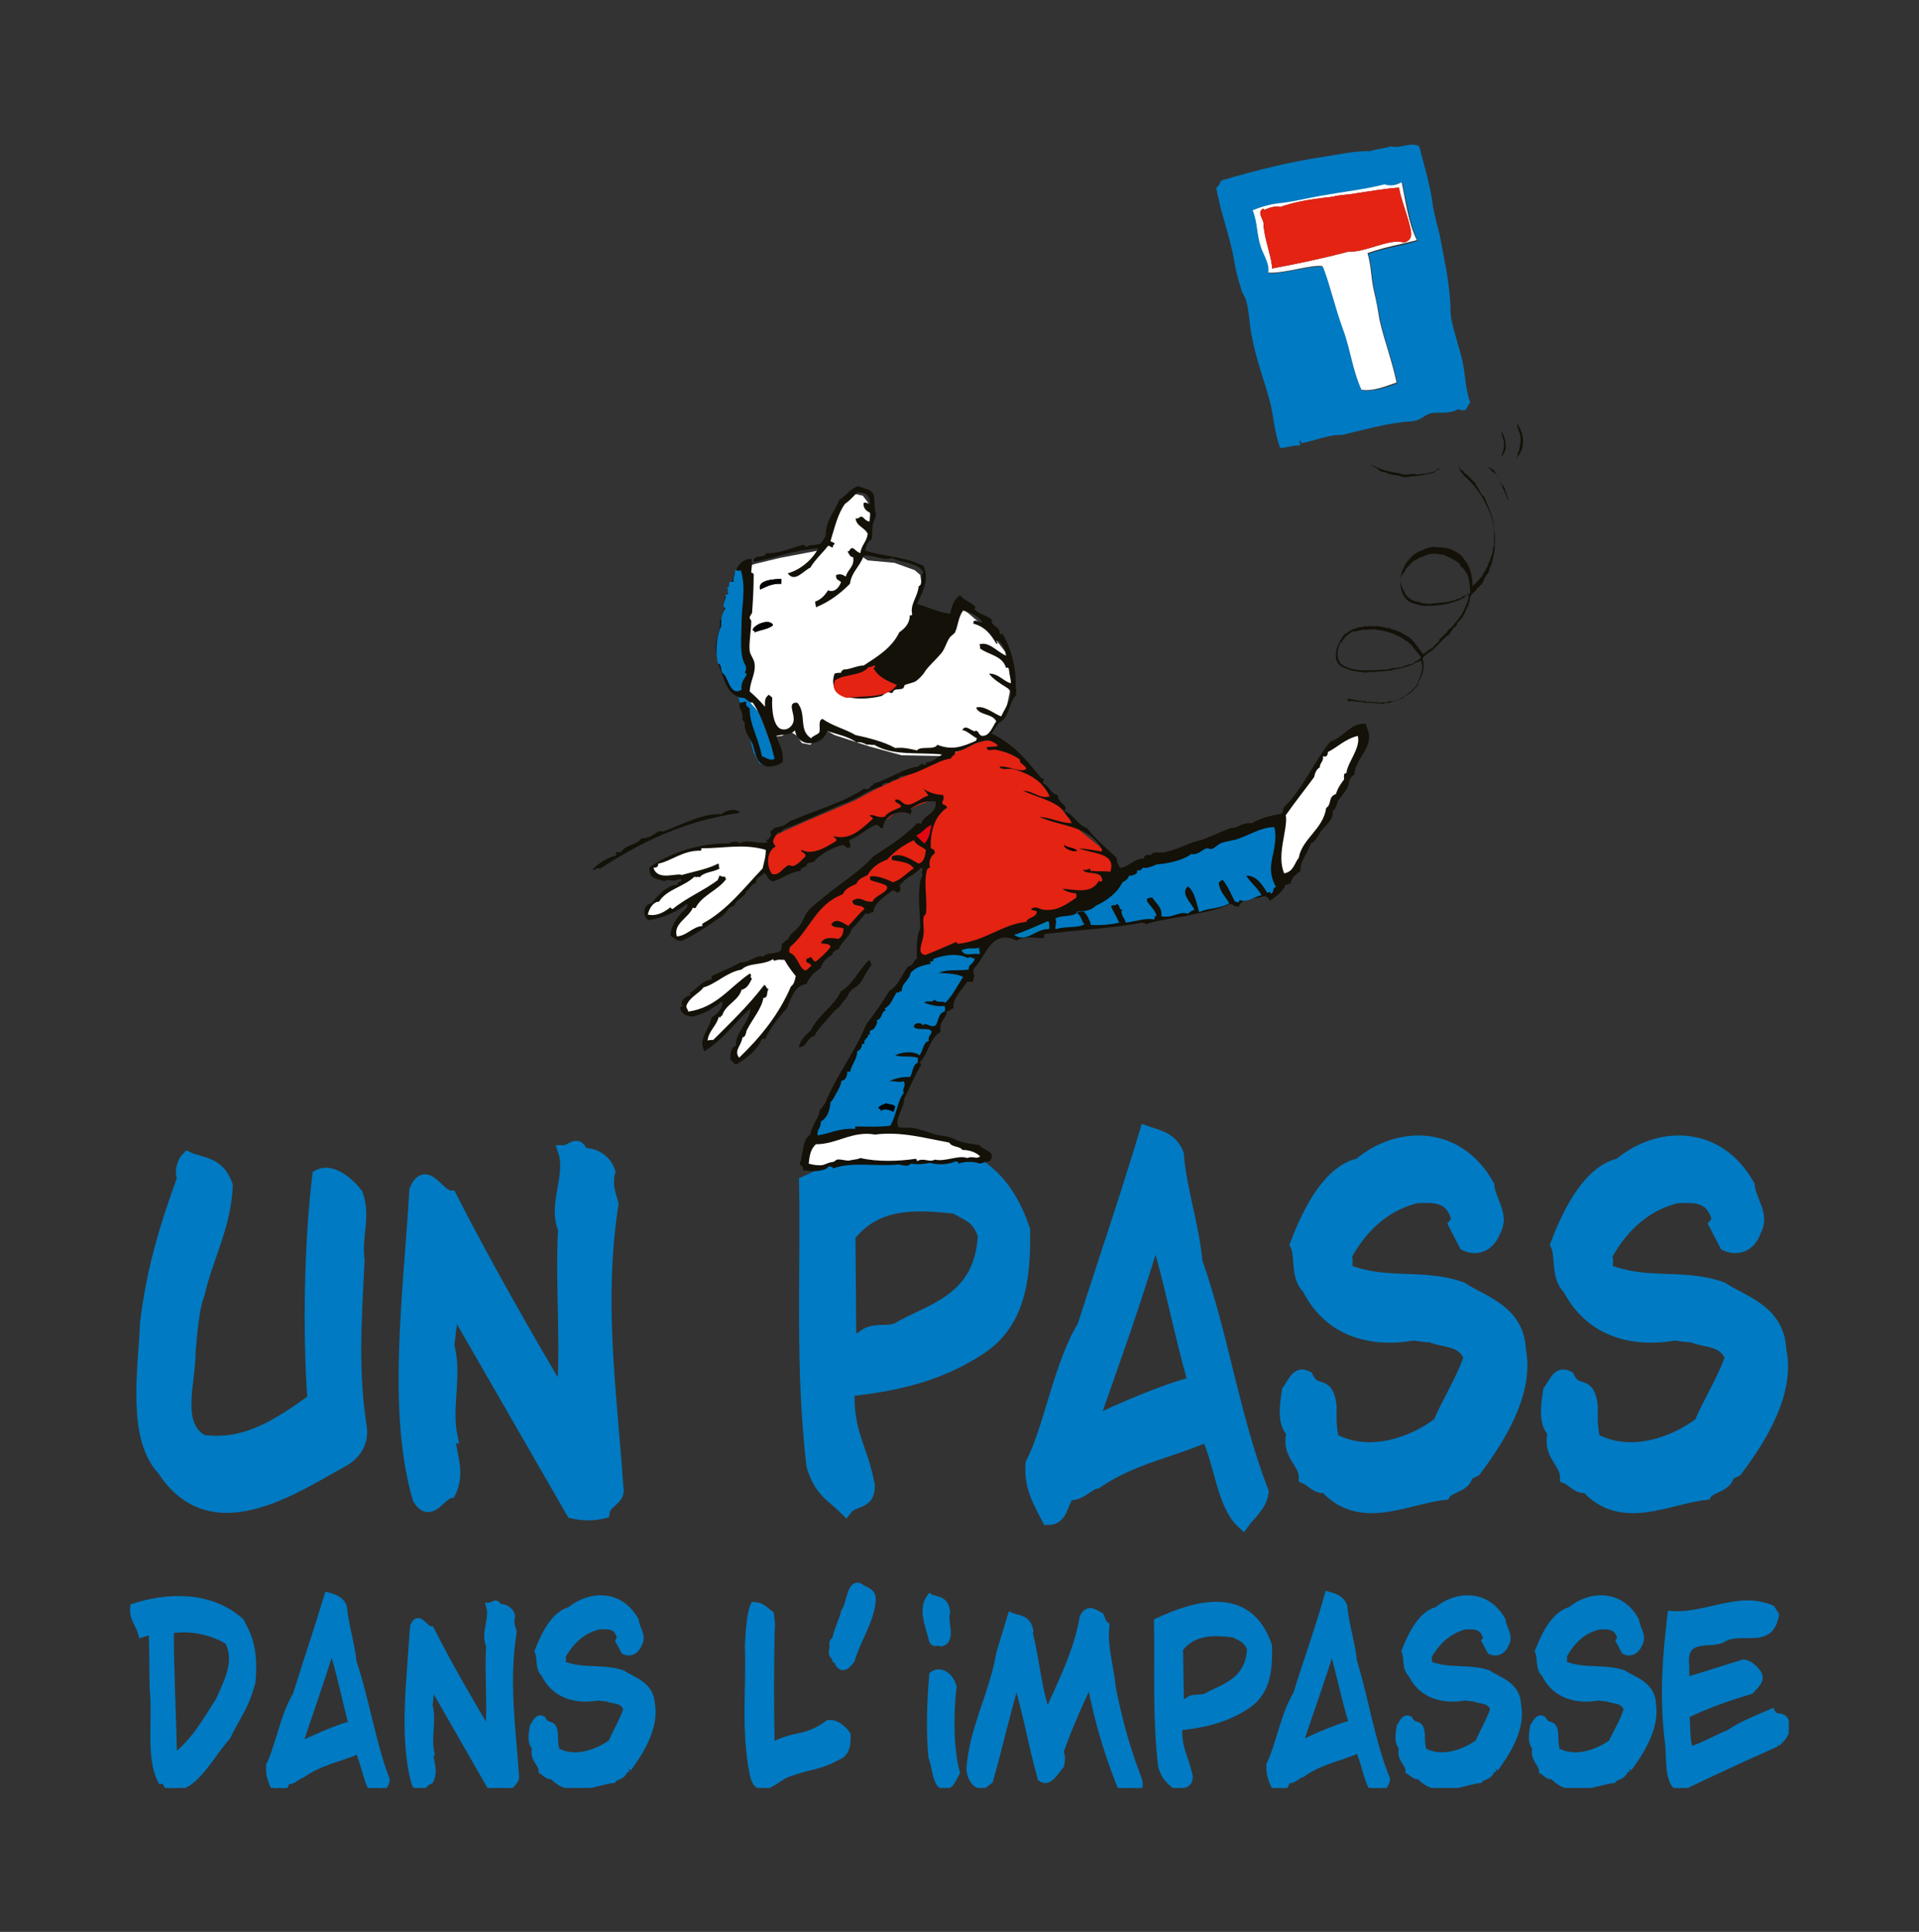 <?xml version="1.0" encoding="utf-8"?>
<!-- Generator: Adobe Illustrator 24.3.0, SVG Export Plug-In . SVG Version: 6.00 Build 0)  -->
<svg version="1.1" id="Calque_1" xmlns="http://www.w3.org/2000/svg" xmlns:xlink="http://www.w3.org/1999/xlink" x="0px" y="0px"
	 viewBox="0 0 237.3 238.9" style="enable-background:new 0 0 237.3 238.9;" xml:space="preserve">
<rect x="0" y="0" width="237.3" height="238.9" fill="#333333" stroke="none"/>
<style type="text/css">
	.st0{clip-path:url(#SVGID_2_);fill:#007AC2;}
	.st1{clip-path:url(#SVGID_4_);fill:none;stroke:#007AC2;stroke-width:0.786;stroke-miterlimit:10;}
	.st2{clip-path:url(#SVGID_6_);fill:#007AC2;}
	.st3{clip-path:url(#SVGID_8_);fill:none;stroke:#007AC2;stroke-width:1.571;}
	.st4{clip-path:url(#SVGID_10_);fill:#007AC2;}
	.st5{clip-path:url(#SVGID_10_);fill:none;stroke:#007AC2;stroke-width:0.786;stroke-miterlimit:10;}
	.st6{clip-path:url(#SVGID_10_);fill:none;stroke:#007AC2;stroke-width:1.571;}
	.st7{clip-path:url(#SVGID_12_);fill:#007AC2;}
	.st8{clip-path:url(#SVGID_12_);fill:none;stroke:#007AC2;stroke-width:0.786;stroke-miterlimit:10;}
	.st9{clip-path:url(#SVGID_12_);fill:none;stroke:#007AC2;stroke-width:1.571;}
	.st10{clip-path:url(#SVGID_14_);fill:#007AC2;}
	.st11{clip-path:url(#SVGID_16_);fill:none;stroke:#007AC2;stroke-width:0.786;stroke-miterlimit:10;}
	.st12{clip-path:url(#SVGID_18_);fill:#007AC2;}
	.st13{clip-path:url(#SVGID_20_);fill:none;stroke:#007AC2;stroke-width:0.786;stroke-miterlimit:10;}
	.st14{clip-path:url(#SVGID_22_);fill:#007AC2;}
	.st15{clip-path:url(#SVGID_24_);fill:none;stroke:#007AC2;stroke-width:0.786;stroke-miterlimit:10;}
	.st16{clip-path:url(#SVGID_26_);fill:#007AC2;}
	.st17{clip-path:url(#SVGID_28_);fill:none;stroke:#007AC2;stroke-width:0.786;stroke-miterlimit:10;}
	.st18{clip-path:url(#SVGID_28_);fill:#007AC2;}
	.st19{clip-path:url(#SVGID_30_);fill:#007AC2;}
	.st20{clip-path:url(#SVGID_30_);fill:none;stroke:#007AC2;stroke-width:0.786;stroke-miterlimit:10;}
	.st21{clip-path:url(#SVGID_32_);fill:none;stroke:#007AC2;stroke-width:0.786;stroke-miterlimit:10;}
	.st22{clip-path:url(#SVGID_34_);fill:#007AC2;}
	.st23{clip-path:url(#SVGID_36_);fill:none;stroke:#007AC2;stroke-width:0.786;stroke-miterlimit:10;}
	.st24{clip-path:url(#SVGID_38_);fill:#007AC2;}
	.st25{clip-path:url(#SVGID_40_);fill:none;stroke:#007AC2;stroke-width:0.786;stroke-miterlimit:10;}
	.st26{clip-path:url(#SVGID_42_);fill:#007AC2;}
	.st27{clip-path:url(#SVGID_44_);fill:none;stroke:#007AC2;stroke-width:0.786;stroke-miterlimit:10;}
	.st28{clip-path:url(#SVGID_46_);fill:#007AC2;}
	.st29{clip-path:url(#SVGID_48_);fill:none;stroke:#007AC2;stroke-width:0.786;stroke-miterlimit:10;}
	.st30{clip-path:url(#SVGID_50_);fill:#007AC2;}
	.st31{clip-path:url(#SVGID_52_);fill:none;stroke:#007AC2;stroke-width:0.786;stroke-miterlimit:10;}
	.st32{clip-path:url(#SVGID_54_);fill:#007AC2;}
	.st33{clip-path:url(#SVGID_56_);fill:none;stroke:#007AC2;stroke-width:0.786;stroke-miterlimit:10;}
	.st34{clip-path:url(#SVGID_58_);fill:#FFFFFF;}
	.st35{clip-path:url(#SVGID_58_);fill:#E42313;}
	.st36{clip-path:url(#SVGID_58_);fill:#007AC2;}
	.st37{clip-path:url(#SVGID_58_);fill:#131108;}
	.st38{clip-path:url(#SVGID_60_);fill:#131108;}
	.st39{clip-path:url(#SVGID_60_);fill:#007AC2;}
	.st40{clip-path:url(#SVGID_62_);fill:#E42313;}
	.st41{clip-path:url(#SVGID_62_);fill:#131108;}
	.st42{clip-path:url(#SVGID_62_);fill:#007AC2;}
	.st43{clip-path:url(#SVGID_62_);}
	.st44{clip-path:url(#SVGID_62_);fill:#FFFFFF;}
	.st45{clip-path:url(#SVGID_62_);fill:#E30613;}
	.st46{clip-path:url(#SVGID_62_);fill:#007DBB;}
</style>
<g>
	<g>
		<defs>
			<rect id="SVGID_1_" x="16" y="17.9" width="205.2" height="203.2"/>
		</defs>
		<clipPath id="SVGID_2_">
			<use xlink:href="#SVGID_1_"  style="overflow:visible;"/>
		</clipPath>
		<path class="st0" d="M44.6,176.7c0.2,2-1.1,3.3-2.2,3.9c-6.5,3.6-16.3,10.2-22.2,1.1c-3.8-4-2.3-12.7-2.1-18.1
			c0.8-6.5,2.3-11.6,4.6-17.9c-0.4-0.8,0-2,0.5-2.5c1.7,0.8,3.8,0.5,4.8,3.4c-0.2,5.1-2.5,9-3.5,13.5c-0.6,1.4-0.9,4.6-1.1,7.1
			c0,3.9-1.9,9,1.6,11c5.3,0.8,9.5-2,13.8-5.1c-0.6-8.5-0.4-19.5,0.6-27.7c1.5-0.8,3.6,0.8,4.7,2.3c1,2.8-0.2,5.1,0.2,8.2
			C43.9,163.5,43.5,169.7,44.6,176.7L44.6,176.7z"/>
	</g>
	<g>
		<defs>
			<rect id="SVGID_3_" x="16" y="17.9" width="205.2" height="203.2"/>
		</defs>
		<clipPath id="SVGID_4_">
			<use xlink:href="#SVGID_3_"  style="overflow:visible;"/>
		</clipPath>
		<path class="st1" d="M44.6,176.7c0.2,2-1.1,3.3-2.2,3.9c-6.5,3.6-16.3,10.2-22.2,1.1c-3.8-4-2.3-12.7-2.1-18.1
			c0.8-6.5,2.3-11.6,4.6-17.9c-0.4-0.8,0-2,0.5-2.5c1.7,0.8,3.8,0.5,4.8,3.4c-0.2,5.1-2.5,9-3.5,13.5c-0.6,1.4-0.9,4.6-1.1,7.1
			c0,3.9-1.9,9,1.6,11c5.3,0.8,9.5-2,13.8-5.1c-0.6-8.5-0.4-19.5,0.6-27.7c1.5-0.8,3.6,0.8,4.7,2.3c1,2.8-0.2,5.1,0.2,8.2
			C43.9,163.5,43.5,169.7,44.6,176.7L44.6,176.7z"/>
	</g>
	<g>
		<defs>
			<rect id="SVGID_5_" x="16" y="17.9" width="205.2" height="203.2"/>
		</defs>
		<clipPath id="SVGID_6_">
			<use xlink:href="#SVGID_5_"  style="overflow:visible;"/>
		</clipPath>
		<path class="st2" d="M44.6,176.7c0.2,2-1.1,3.3-2.2,3.9c-6.5,3.6-16.3,10.2-22.2,1.1c-3.8-4-2.3-12.7-2.1-18.1
			c0.8-6.5,2.3-11.6,4.6-17.9c-0.4-0.8,0-2,0.5-2.5c1.7,0.8,3.8,0.5,4.8,3.4c-0.2,5.1-2.5,9-3.5,13.5c-0.6,1.4-0.9,4.6-1.1,7.1
			c0,3.9-1.9,9,1.6,11c5.3,0.8,9.5-2,13.8-5.1c-0.6-8.5-0.4-19.5,0.6-27.7c1.5-0.8,3.6,0.8,4.7,2.3c1,2.8-0.2,5.1,0.2,8.2
			C43.9,163.5,43.5,169.7,44.6,176.7L44.6,176.7z"/>
	</g>
	<g>
		<defs>
			<rect id="SVGID_7_" x="16" y="17.9" width="205.2" height="203.2"/>
		</defs>
		<clipPath id="SVGID_8_">
			<use xlink:href="#SVGID_7_"  style="overflow:visible;"/>
		</clipPath>
		<path class="st3" d="M44.6,176.7c0.2,2-1.1,3.3-2.2,3.9c-6.5,3.6-16.3,10.2-22.2,1.1c-3.8-4-2.3-12.7-2.1-18.1
			c0.8-6.5,2.3-11.6,4.6-17.9c-0.4-0.8,0-2,0.5-2.5c1.7,0.8,3.8,0.5,4.8,3.4c-0.2,5.1-2.5,9-3.5,13.5c-0.6,1.4-0.9,4.6-1.1,7.1
			c0,3.9-1.9,9,1.6,11c5.3,0.8,9.5-2,13.8-5.1c-0.6-8.5-0.4-19.5,0.6-27.7c1.5-0.8,3.6,0.8,4.7,2.3c1,2.8-0.2,5.1,0.2,8.2
			C43.9,163.5,43.5,169.7,44.6,176.7L44.6,176.7z"/>
	</g>
	<g>
		<defs>
			<rect id="SVGID_9_" x="16" y="17.9" width="205.2" height="203.2"/>
		</defs>
		<clipPath id="SVGID_10_">
			<use xlink:href="#SVGID_9_"  style="overflow:visible;"/>
		</clipPath>
		<path class="st4" d="M74.6,187c-1.3,0.3-2.4,0.3-3.8,0l-14.8-25.7c-0.2,1.7-0.4,3.3-0.6,5.1c1,3.7-0.4,7.6,0.4,11.3h-0.2
			c-0.2,1.7,1.3,4.2,0,6.8c-1.3,0.3-2.4,3.1-3.8,0.8c-3.2-11-1.1-25.7-0.4-38.1c1.3-3.1,2.8,0.8,4.3,0.8c4.2,8.2,9.3,17.2,13.9,24.9
			c0.6-6.8-0.2-14.1,0.2-20.9c-1.3-3.1,1-6.5,0-9.6c0.8,0,1.7-1.4,2.1,0.3c1.3,0,2.8,0.5,3.4,2.2c-0.4,1.7,0,2.5,0.4,4
			c-1.9,12.1-0.2,23.4,0.6,35C76.7,185.4,74.8,185.6,74.6,187"/>
		<path class="st5" d="M74.6,187c-1.3,0.3-2.4,0.3-3.8,0l-14.8-25.7c-0.2,1.7-0.4,3.3-0.6,5.1c1,3.7-0.4,7.6,0.4,11.3h-0.2
			c-0.2,1.7,1.3,4.2,0,6.8c-1.3,0.3-2.4,3.1-3.8,0.8c-3.2-11-1.1-25.7-0.4-38.1c1.3-3.1,2.8,0.8,4.3,0.8c4.2,8.2,9.3,17.2,13.9,24.9
			c0.6-6.8-0.2-14.1,0.2-20.9c-1.3-3.1,1-6.5,0-9.6c0.8,0,1.7-1.4,2.1,0.3c1.3,0,2.8,0.5,3.4,2.2c-0.4,1.7,0,2.5,0.4,4
			c-1.9,12.1-0.2,23.4,0.6,35C76.7,185.4,74.8,185.6,74.6,187"/>
		<path class="st4" d="M74.6,187c-1.3,0.3-2.4,0.3-3.8,0l-14.8-25.7c-0.2,1.7-0.4,3.3-0.6,5.1c1,3.7-0.4,7.6,0.4,11.3h-0.2
			c-0.2,1.7,1.3,4.2,0,6.8c-1.3,0.3-2.4,3.1-3.8,0.8c-3.2-11-1.1-25.7-0.4-38.1c1.3-3.1,2.8,0.8,4.3,0.8c4.2,8.2,9.3,17.2,13.9,24.9
			c0.6-6.8-0.2-14.1,0.2-20.9c-1.3-3.1,1-6.5,0-9.6c0.8,0,1.7-1.4,2.1,0.3c1.3,0,2.8,0.5,3.4,2.2c-0.4,1.7,0,2.5,0.4,4
			c-1.9,12.1-0.2,23.4,0.6,35C76.7,185.4,74.8,185.6,74.6,187"/>
		<path class="st6" d="M74.6,187c-1.3,0.3-2.4,0.3-3.8,0l-14.8-25.7c-0.2,1.7-0.4,3.3-0.6,5.1c1,3.7-0.4,7.6,0.4,11.3h-0.2
			c-0.2,1.7,1.3,4.2,0,6.8c-1.3,0.3-2.4,3.1-3.8,0.8c-3.2-11-1.1-25.7-0.4-38.1c1.3-3.1,2.8,0.8,4.3,0.8c4.2,8.2,9.3,17.2,13.9,24.9
			c0.6-6.8-0.2-14.1,0.2-20.9c-1.3-3.1,1-6.5,0-9.6c0.8,0,1.7-1.4,2.1,0.3c1.3,0,2.8,0.5,3.4,2.2c-0.4,1.7,0,2.5,0.4,4
			c-1.9,12.1-0.2,23.4,0.6,35C76.7,185.4,74.8,185.6,74.6,187z"/>
		<path class="st4" d="M118.1,149.3c-4.9-0.5-9.7-0.8-13.1,3.5l0.1,12.7l1.3,0.2c1.3-1.8,3.6-0.5,5-1.6c4-2.2,9.9-3.5,10.3-11.3
			C121,150.4,119.4,150.1,118.1,149.3 M121.1,166.8c-5.2,3.4-10.6,4.5-16.2,5.1c-0.2,5.4,1.6,7,2.5,11.8c0,2.4-1.8,1.6-2.8,2.9
			c-1.6-1.6-3.2-2.2-4.1-5.4c-1.4-12.1-0.7-22.8-0.9-35c8.5-4,22.2-8.6,27,5.9C126.7,158.4,125.9,163.7,121.1,166.8"/>
		<path class="st5" d="M118.1,149.3c-4.9-0.5-9.7-0.8-13.1,3.5l0.1,12.7l1.3,0.2c1.3-1.8,3.6-0.5,5-1.6c4-2.2,9.9-3.5,10.3-11.3
			C121,150.4,119.4,150.1,118.1,149.3 M121.1,166.8c-5.2,3.4-10.6,4.5-16.2,5.1c-0.2,5.4,1.6,7,2.5,11.8c0,2.4-1.8,1.6-2.8,2.9
			c-1.6-1.6-3.2-2.2-4.1-5.4c-1.4-12.1-0.7-22.8-0.9-35c8.5-4,22.2-8.6,27,5.9C126.7,158.4,125.9,163.7,121.1,166.8"/>
		<path class="st4" d="M118.1,149.3c-4.9-0.5-9.7-0.8-13.1,3.5l0.1,12.7l1.3,0.2c1.3-1.8,3.6-0.5,5-1.6c4-2.2,9.9-3.5,10.3-11.3
			C121,150.4,119.4,150.1,118.1,149.3 M121.1,166.8c-5.2,3.4-10.6,4.5-16.2,5.1c-0.2,5.4,1.6,7,2.5,11.8c0,2.4-1.8,1.6-2.8,2.9
			c-1.6-1.6-3.2-2.2-4.1-5.4c-1.4-12.1-0.7-22.8-0.9-35c8.5-4,22.2-8.6,27,5.9C126.7,158.4,125.9,163.7,121.1,166.8"/>
		<path class="st6" d="M118.1,149.3c-4.9-0.5-9.7-0.8-13.1,3.5l0.1,12.7l1.3,0.2c1.3-1.8,3.6-0.5,5-1.6c4-2.2,9.9-3.5,10.3-11.3
			C121,150.4,119.4,150.1,118.1,149.3z M121.1,166.8c-5.2,3.4-10.6,4.5-16.2,5.1c-0.2,5.4,1.6,7,2.5,11.8c0,2.4-1.8,1.6-2.8,2.9
			c-1.6-1.6-3.2-2.2-4.1-5.4c-1.4-12.1-0.7-22.8-0.9-35c8.5-4,22.2-8.6,27,5.9C126.7,158.4,125.9,163.7,121.1,166.8z"/>
		<path class="st4" d="M142.9,152.4c-2.5,8.5-5,15.3-7.9,23.6c4.2-2,9.1-4.1,12.7-5C145.9,164.7,144.7,158.1,142.9,152.4
			 M156.1,184.5c-0.2,1.7-1.7,2.8-2.4,3.8c-2.5-2.3-2.7-7.3-4.4-10.8c-4.5,2-9.4,2.8-13.7,5.8c-0.8,0-2.2,1.7-3.4,1.4
			c-1,1-0.8,3.1-2.6,3.1c-1.2-2.3-2.2-4-2-6.8c2.2-4.2,3.5-12.3,6.4-17c2.4-7.5,5.4-16.3,7.7-24c1.4,0.5,3.1,0.7,3.9,2.7
			c0.3,4.2,2,9.3,2.3,13.3C151.2,165.4,152.5,175.2,156.1,184.5L156.1,184.5z"/>
		<path class="st5" d="M142.9,152.4c-2.5,8.5-5,15.3-7.9,23.6c4.2-2,9.1-4.1,12.7-5C145.9,164.7,144.7,158.1,142.9,152.4
			 M156.1,184.5c-0.2,1.7-1.7,2.8-2.4,3.8c-2.5-2.3-2.7-7.3-4.4-10.8c-4.5,2-9.4,2.8-13.7,5.8c-0.8,0-2.2,1.7-3.4,1.4
			c-1,1-0.8,3.1-2.6,3.1c-1.2-2.3-2.2-4-2-6.8c2.2-4.2,3.5-12.3,6.4-17c2.4-7.5,5.4-16.3,7.7-24c1.4,0.5,3.1,0.7,3.9,2.7
			c0.3,4.2,2,9.3,2.3,13.3C151.2,165.4,152.5,175.2,156.1,184.5L156.1,184.5z"/>
		<path class="st4" d="M142.9,152.4c-2.5,8.5-5,15.3-7.9,23.6c4.2-2,9.1-4.1,12.7-5C145.9,164.7,144.7,158.1,142.9,152.4
			 M156.1,184.5c-0.2,1.7-1.7,2.8-2.4,3.8c-2.5-2.3-2.7-7.3-4.4-10.8c-4.5,2-9.4,2.8-13.7,5.8c-0.8,0-2.2,1.7-3.4,1.4
			c-1,1-0.8,3.1-2.6,3.1c-1.2-2.3-2.2-4-2-6.8c2.2-4.2,3.5-12.3,6.4-17c2.4-7.5,5.4-16.3,7.7-24c1.4,0.5,3.1,0.7,3.9,2.7
			c0.3,4.2,2,9.3,2.3,13.3C151.2,165.4,152.5,175.2,156.1,184.5L156.1,184.5z"/>
		<path class="st6" d="M142.9,152.4c-2.5,8.5-5,15.3-7.9,23.6c4.2-2,9.1-4.1,12.7-5C145.9,164.7,144.7,158.1,142.9,152.4z
			 M156.1,184.5c-0.2,1.7-1.7,2.8-2.4,3.8c-2.5-2.3-2.7-7.3-4.4-10.8c-4.5,2-9.4,2.8-13.7,5.8c-0.8,0-2.2,1.7-3.4,1.4
			c-1,1-0.8,3.1-2.6,3.1c-1.2-2.3-2.2-4-2-6.8c2.2-4.2,3.5-12.3,6.4-17c2.4-7.5,5.4-16.3,7.7-24c1.4,0.5,3.1,0.7,3.9,2.7
			c0.3,4.2,2,9.3,2.3,13.3C151.2,165.4,152.5,175.2,156.1,184.5L156.1,184.5z"/>
		<path class="st4" d="M182.4,181.8l-1,0.5c-0.2,1.5-2.3,1.5-2.8,2.4c-4.7,0.5-10.4,3.9-14.7-0.9c-1,0.3-1.7-0.8-2.5-1.1
			c0-2-2.3-2.8-1.5-5.6c-1.3-1.1-0.8-3.7-0.6-5.1c0.8-1.1,1.1-2.3,2.3-1.7c1.1,2.3,2.5,0.2,2.9,3.6c0,1.1-0.1,2.4,0.3,4.1
			c4.2,2.3,9.5,0.8,13.2-2c0.9-2.3,2.9-5.4,3.8-8.2c-1.1-2.3-3-1.8-4.9-2.6c-1.2,0-1.4-0.2-2.2-0.2c-4.6,0.8-10.1-0.1-12.9-5.7
			c-1.5-1.4-0.8-4-1.5-5.4c1.7-4.5,4.2-9.1,7.8-9.9c4.7-4,12.1-4.2,15.9,2.6c0.2,2,1.9,3.6,0.8,5.6c-0.8,2-2.3,2.3-3.6,1.7l-1.3-2.5
			l0.4-0.5c-0.8-3.4-3.4-2.9-5.1-2.9c-3.4,0.8-6.6,3.1-8.9,7.4c0.4,0.5,0,0.8,0.2,1.7c4.9,2,9.4,0.5,14.2,2.2c2.6,1.7,7,2.8,7.2,7.6
			C189,172.3,185.1,178.2,182.4,181.8"/>
		<path class="st5" d="M182.4,181.8l-1,0.5c-0.2,1.5-2.3,1.5-2.8,2.4c-4.7,0.5-10.4,3.9-14.7-0.9c-1,0.3-1.7-0.8-2.5-1.1
			c0-2-2.3-2.8-1.5-5.6c-1.3-1.1-0.8-3.7-0.6-5.1c0.8-1.1,1.1-2.3,2.3-1.7c1.1,2.3,2.5,0.2,2.9,3.6c0,1.1-0.1,2.4,0.3,4.1
			c4.2,2.3,9.5,0.8,13.2-2c0.9-2.3,2.9-5.4,3.8-8.2c-1.1-2.3-3-1.8-4.9-2.6c-1.2,0-1.4-0.2-2.2-0.2c-4.6,0.8-10.1-0.1-12.9-5.7
			c-1.5-1.4-0.8-4-1.5-5.4c1.7-4.5,4.2-9.1,7.8-9.9c4.7-4,12.1-4.2,15.9,2.6c0.2,2,1.9,3.6,0.8,5.6c-0.8,2-2.3,2.3-3.6,1.7l-1.3-2.5
			l0.4-0.5c-0.8-3.4-3.4-2.9-5.1-2.9c-3.4,0.8-6.6,3.1-8.9,7.4c0.4,0.5,0,0.8,0.2,1.7c4.9,2,9.4,0.5,14.2,2.2c2.6,1.7,7,2.8,7.2,7.6
			C189,172.3,185.1,178.2,182.4,181.8"/>
		<path class="st4" d="M182.4,181.8l-1,0.5c-0.2,1.5-2.3,1.5-2.8,2.4c-4.7,0.5-10.4,3.9-14.7-0.9c-1,0.3-1.7-0.8-2.5-1.1
			c0-2-2.3-2.8-1.5-5.6c-1.3-1.1-0.8-3.7-0.6-5.1c0.8-1.1,1.1-2.3,2.3-1.7c1.1,2.3,2.5,0.2,2.9,3.6c0,1.1-0.1,2.4,0.3,4.1
			c4.2,2.3,9.5,0.8,13.2-2c0.9-2.3,2.9-5.4,3.8-8.2c-1.1-2.3-3-1.8-4.9-2.6c-1.2,0-1.4-0.2-2.2-0.2c-4.6,0.8-10.1-0.1-12.9-5.7
			c-1.5-1.4-0.8-4-1.5-5.4c1.7-4.5,4.2-9.1,7.8-9.9c4.7-4,12.1-4.2,15.9,2.6c0.2,2,1.9,3.6,0.8,5.6c-0.8,2-2.3,2.3-3.6,1.7l-1.3-2.5
			l0.4-0.5c-0.8-3.4-3.4-2.9-5.1-2.9c-3.4,0.8-6.6,3.1-8.9,7.4c0.4,0.5,0,0.8,0.2,1.7c4.9,2,9.4,0.5,14.2,2.2c2.6,1.7,7,2.8,7.2,7.6
			C189,172.3,185.1,178.2,182.4,181.8"/>
		<path class="st6" d="M182.4,181.8l-1,0.5c-0.2,1.5-2.3,1.5-2.8,2.4c-4.7,0.5-10.4,3.9-14.7-0.9c-1,0.3-1.7-0.8-2.5-1.1
			c0-2-2.3-2.8-1.5-5.6c-1.3-1.1-0.8-3.7-0.6-5.1c0.8-1.1,1.1-2.3,2.3-1.7c1.1,2.3,2.5,0.2,2.9,3.6c0,1.1-0.1,2.4,0.3,4.1
			c4.2,2.3,9.5,0.8,13.2-2c0.9-2.3,2.9-5.4,3.8-8.2c-1.1-2.3-3-1.8-4.9-2.6c-1.2,0-1.4-0.2-2.2-0.2c-4.6,0.8-10.1-0.1-12.9-5.7
			c-1.5-1.4-0.8-4-1.5-5.4c1.7-4.5,4.2-9.1,7.8-9.9c4.7-4,12.1-4.2,15.9,2.6c0.2,2,1.9,3.6,0.8,5.6c-0.8,2-2.3,2.3-3.6,1.7l-1.3-2.5
			l0.4-0.5c-0.8-3.4-3.4-2.9-5.1-2.9c-3.4,0.8-6.6,3.1-8.9,7.4c0.4,0.5,0,0.8,0.2,1.7c4.9,2,9.4,0.5,14.2,2.2c2.6,1.7,7,2.8,7.2,7.6
			C189,172.3,185.1,178.2,182.4,181.8z"/>
	</g>
	<g>
		<defs>
			<rect id="SVGID_11_" x="16" y="17.9" width="205.2" height="203.2"/>
		</defs>
		<clipPath id="SVGID_12_">
			<use xlink:href="#SVGID_11_"  style="overflow:visible;"/>
		</clipPath>
		<path class="st7" d="M214.7,181.8l-1,0.5c-0.2,1.5-2.3,1.5-2.8,2.4c-4.7,0.5-10.4,3.9-14.7-0.9c-1,0.3-1.7-0.8-2.5-1.1
			c0-2-2.3-2.8-1.5-5.6c-1.3-1.1-0.8-3.7-0.6-5.1c0.8-1.1,1.1-2.3,2.3-1.7c1.1,2.3,2.5,0.2,2.9,3.6c0,1.1-0.1,2.4,0.3,4.1
			c4.2,2.3,9.5,0.8,13.2-2c0.9-2.3,2.9-5.4,3.8-8.2c-1.1-2.3-3-1.8-4.9-2.6c-1.2,0-1.4-0.2-2.2-0.2c-4.6,0.8-10.1-0.1-13-5.7
			c-1.5-1.4-0.8-4-1.5-5.4c1.7-4.5,4.2-9.1,7.8-9.9c4.7-4,12.1-4.2,15.9,2.6c0.2,2,1.9,3.6,0.8,5.6c-0.7,2-2.3,2.3-3.6,1.7l-1.3-2.5
			l0.4-0.5c-0.8-3.4-3.4-2.9-5.1-2.9c-3.4,0.8-6.6,3.1-8.9,7.4c0.4,0.5,0,0.8,0.2,1.7c4.9,2,9.5,0.5,14.2,2.2c2.6,1.7,7,2.8,7.2,7.6
			C221.3,172.3,217.4,178.2,214.7,181.8"/>
		<path class="st8" d="M214.7,181.8l-1,0.5c-0.2,1.5-2.3,1.5-2.8,2.4c-4.7,0.5-10.4,3.9-14.7-0.9c-1,0.3-1.7-0.8-2.5-1.1
			c0-2-2.3-2.8-1.5-5.6c-1.3-1.1-0.8-3.7-0.6-5.1c0.8-1.1,1.1-2.3,2.3-1.7c1.1,2.3,2.5,0.2,2.9,3.6c0,1.1-0.1,2.4,0.3,4.1
			c4.2,2.3,9.5,0.8,13.2-2c0.9-2.3,2.9-5.4,3.8-8.2c-1.1-2.3-3-1.8-4.9-2.6c-1.2,0-1.4-0.2-2.2-0.2c-4.6,0.8-10.1-0.1-13-5.7
			c-1.5-1.4-0.8-4-1.5-5.4c1.7-4.5,4.2-9.1,7.8-9.9c4.7-4,12.1-4.2,15.9,2.6c0.2,2,1.9,3.6,0.8,5.6c-0.7,2-2.3,2.3-3.6,1.7l-1.3-2.5
			l0.4-0.5c-0.8-3.4-3.4-2.9-5.1-2.9c-3.4,0.8-6.6,3.1-8.9,7.4c0.4,0.5,0,0.8,0.2,1.7c4.9,2,9.5,0.5,14.2,2.2c2.6,1.7,7,2.8,7.2,7.6
			C221.3,172.3,217.4,178.2,214.7,181.8"/>
		<path class="st7" d="M214.7,181.8l-1,0.5c-0.2,1.5-2.3,1.5-2.8,2.4c-4.7,0.5-10.4,3.9-14.7-0.9c-1,0.3-1.7-0.8-2.5-1.1
			c0-2-2.3-2.8-1.5-5.6c-1.3-1.1-0.8-3.7-0.6-5.1c0.8-1.1,1.1-2.3,2.3-1.7c1.1,2.3,2.5,0.2,2.9,3.6c0,1.1-0.1,2.4,0.3,4.1
			c4.2,2.3,9.5,0.8,13.2-2c0.9-2.3,2.9-5.4,3.8-8.2c-1.1-2.3-3-1.8-4.9-2.6c-1.2,0-1.4-0.2-2.2-0.2c-4.6,0.8-10.1-0.1-13-5.7
			c-1.5-1.4-0.8-4-1.5-5.4c1.7-4.5,4.2-9.1,7.8-9.9c4.7-4,12.1-4.2,15.9,2.6c0.2,2,1.9,3.6,0.8,5.6c-0.7,2-2.3,2.3-3.6,1.7l-1.3-2.5
			l0.4-0.5c-0.8-3.4-3.4-2.9-5.1-2.9c-3.4,0.8-6.6,3.1-8.9,7.4c0.4,0.5,0,0.8,0.2,1.7c4.9,2,9.5,0.5,14.2,2.2c2.6,1.7,7,2.8,7.2,7.6
			C221.3,172.3,217.4,178.2,214.7,181.8"/>
		<path class="st9" d="M214.7,181.8l-1,0.5c-0.2,1.5-2.3,1.5-2.8,2.4c-4.7,0.5-10.4,3.9-14.7-0.9c-1,0.3-1.7-0.8-2.5-1.1
			c0-2-2.3-2.8-1.5-5.6c-1.3-1.1-0.8-3.7-0.6-5.1c0.8-1.1,1.1-2.3,2.3-1.7c1.1,2.3,2.5,0.2,2.9,3.6c0,1.1-0.1,2.4,0.3,4.1
			c4.2,2.3,9.5,0.8,13.2-2c0.9-2.3,2.9-5.4,3.8-8.2c-1.1-2.3-3-1.8-4.9-2.6c-1.2,0-1.4-0.2-2.2-0.2c-4.6,0.8-10.1-0.1-13-5.7
			c-1.5-1.4-0.8-4-1.5-5.4c1.7-4.5,4.2-9.1,7.8-9.9c4.7-4,12.1-4.2,15.9,2.6c0.2,2,1.9,3.6,0.8,5.6c-0.7,2-2.3,2.3-3.6,1.7l-1.3-2.5
			l0.4-0.5c-0.8-3.4-3.4-2.9-5.1-2.9c-3.4,0.8-6.6,3.1-8.9,7.4c0.4,0.5,0,0.8,0.2,1.7c4.9,2,9.5,0.5,14.2,2.2c2.6,1.7,7,2.8,7.2,7.6
			C221.3,172.3,217.4,178.2,214.7,181.8z"/>
	</g>
	<g>
		<defs>
			<rect id="SVGID_13_" x="16" y="17.9" width="205.2" height="203.2"/>
		</defs>
		<clipPath id="SVGID_14_">
			<use xlink:href="#SVGID_13_"  style="overflow:visible;"/>
		</clipPath>
		<path class="st10" d="M21.1,201.6c0,5.1,0.3,10.6,0.4,15.7c2.3-1.7,3.8-4.2,5.6-7.1c0.9-2.1,2.4-4.7,1.1-7.2
			C26.2,201.7,23.3,201.2,21.1,201.6 M31.2,208c-0.9,3.3-1.7,3.9-3.1,6.8c-1.7,1.8-3.8,5.9-6,6.1c-0.4,0.5-0.7,0.6-1.1,0.5
			c-0.4-0.5-0.4-1.3-1.1-1.2c-1.5-2.9-0.6-7.5-1-11.4l-0.1-7.1l-1.3,0.4c-0.3-1.2-1.2-2-1-3.4c3.9-1.3,9.4-1.7,13.3,1.8l0.6,1.2
			C31.3,203.6,31.4,205.7,31.2,208L31.2,208z"/>
	</g>
	<g>
		<defs>
			<rect id="SVGID_15_" x="16" y="17.9" width="205.2" height="203.2"/>
		</defs>
		<clipPath id="SVGID_16_">
			<use xlink:href="#SVGID_15_"  style="overflow:visible;"/>
		</clipPath>
		<path class="st11" d="M21.1,201.6c0,5.1,0.3,10.6,0.4,15.7c2.3-1.7,3.8-4.2,5.6-7.1c0.9-2.1,2.4-4.7,1.1-7.2
			C26.2,201.7,23.3,201.2,21.1,201.6 M31.2,208c-0.9,3.3-1.7,3.9-3.1,6.8c-1.7,1.8-3.8,5.9-6,6.1c-0.4,0.5-0.7,0.6-1.1,0.5
			c-0.4-0.5-0.4-1.3-1.1-1.2c-1.5-2.9-0.6-7.5-1-11.4l-0.1-7.1l-1.3,0.4c-0.3-1.2-1.2-2-1-3.4c3.9-1.3,9.4-1.7,13.3,1.8l0.6,1.2
			C31.3,203.6,31.4,205.7,31.2,208L31.2,208z"/>
	</g>
	<g>
		<defs>
			<rect id="SVGID_17_" x="16" y="17.9" width="205.2" height="203.2"/>
		</defs>
		<clipPath id="SVGID_18_">
			<use xlink:href="#SVGID_17_"  style="overflow:visible;"/>
		</clipPath>
		<path class="st12" d="M41,203.7c-1.3,4.3-2.6,7.8-4,12.1c2.2-1,4.6-2.1,6.5-2.6C42.6,209.9,42,206.6,41,203.7 M47.8,220.1
			c-0.1,0.9-0.9,1.4-1.2,1.9c-1.3-1.2-1.4-3.7-2.3-5.5c-2.3,1-4.8,1.4-7,3c-0.4,0-1.1,0.9-1.7,0.7c-0.5,0.5-0.4,1.6-1.3,1.6
			c-0.6-1.2-1.1-2-1-3.5c1.1-2.2,1.8-6.3,3.3-8.7c1.2-3.9,2.7-8.3,3.9-12.3c0.7,0.2,1.6,0.4,2,1.4c0.2,2.2,1,4.7,1.2,6.8
			C45.3,210.3,46,215.3,47.8,220.1L47.8,220.1z"/>
	</g>
	<g>
		<defs>
			<rect id="SVGID_19_" x="16" y="17.9" width="205.2" height="203.2"/>
		</defs>
		<clipPath id="SVGID_20_">
			<use xlink:href="#SVGID_19_"  style="overflow:visible;"/>
		</clipPath>
		<path class="st13" d="M41,203.7c-1.3,4.3-2.6,7.8-4,12.1c2.2-1,4.6-2.1,6.5-2.6C42.6,209.9,42,206.6,41,203.7 M47.8,220.1
			c-0.1,0.9-0.9,1.4-1.2,1.9c-1.3-1.2-1.4-3.7-2.3-5.5c-2.3,1-4.8,1.4-7,3c-0.4,0-1.1,0.9-1.7,0.7c-0.5,0.5-0.4,1.6-1.3,1.6
			c-0.6-1.2-1.1-2-1-3.5c1.1-2.2,1.8-6.3,3.3-8.7c1.2-3.9,2.7-8.3,3.9-12.3c0.7,0.2,1.6,0.4,2,1.4c0.2,2.2,1,4.7,1.2,6.8
			C45.3,210.3,46,215.3,47.8,220.1L47.8,220.1z"/>
	</g>
	<g>
		<defs>
			<rect id="SVGID_21_" x="16" y="17.9" width="205.2" height="203.2"/>
		</defs>
		<clipPath id="SVGID_22_">
			<use xlink:href="#SVGID_21_"  style="overflow:visible;"/>
		</clipPath>
		<path class="st14" d="M62.8,221.4c-0.7,0.2-1.2,0.2-1.9,0l-7.5-13.1c-0.1,0.9-0.2,1.7-0.3,2.6c0.5,1.9-0.2,3.9,0.2,5.8h-0.1
			c-0.1,0.9,0.7,2.2,0,3.5c-0.7,0.2-1.3,1.6-1.9,0.4c-1.6-5.6-0.6-13.1-0.2-19.5c0.7-1.6,1.4,0.4,2.2,0.4c2.1,4.2,4.8,8.8,7.1,12.7
			c0.3-3.5-0.1-7.2,0.1-10.7c-0.7-1.6,0.5-3.3,0-4.9c0.4,0,0.9-0.7,1.1,0.1c0.7,0,1.5,0.3,1.7,1.1c-0.2,0.9,0,1.3,0.2,2
			c-1,6.2-0.1,12,0.3,17.9C63.8,220.5,62.9,220.7,62.8,221.4"/>
	</g>
	<g>
		<defs>
			<rect id="SVGID_23_" x="16" y="17.9" width="205.2" height="203.2"/>
		</defs>
		<clipPath id="SVGID_24_">
			<use xlink:href="#SVGID_23_"  style="overflow:visible;"/>
		</clipPath>
		<path class="st15" d="M62.8,221.4c-0.7,0.2-1.2,0.2-1.9,0l-7.5-13.1c-0.1,0.9-0.2,1.7-0.3,2.6c0.5,1.9-0.2,3.9,0.2,5.8h-0.1
			c-0.1,0.9,0.7,2.2,0,3.5c-0.7,0.2-1.3,1.6-1.9,0.4c-1.6-5.6-0.6-13.1-0.2-19.5c0.7-1.6,1.4,0.4,2.2,0.4c2.1,4.2,4.8,8.8,7.1,12.7
			c0.3-3.5-0.1-7.2,0.1-10.7c-0.7-1.6,0.5-3.3,0-4.9c0.4,0,0.9-0.7,1.1,0.1c0.7,0,1.5,0.3,1.7,1.1c-0.2,0.9,0,1.3,0.2,2
			c-1,6.2-0.1,12,0.3,17.9C63.8,220.5,62.9,220.7,62.8,221.4"/>
	</g>
	<g>
		<defs>
			<rect id="SVGID_25_" x="16" y="17.9" width="205.2" height="203.2"/>
		</defs>
		<clipPath id="SVGID_26_">
			<use xlink:href="#SVGID_25_"  style="overflow:visible;"/>
		</clipPath>
		<path class="st16" d="M77.7,218.7l-0.5,0.2c-0.1,0.8-1.2,0.8-1.4,1.2c-2.4,0.3-5.3,2-7.5-0.5c-0.5,0.2-0.9-0.4-1.3-0.6
			c0-1-1.2-1.4-0.8-2.9c-0.7-0.6-0.4-1.9-0.3-2.6c0.4-0.6,0.6-1.2,1.2-0.9c0.6,1.2,1.3,0.1,1.5,1.8c0,0.6,0,1.2,0.2,2.1
			c2.1,1.2,4.8,0.4,6.8-1c0.5-1.2,1.4-2.7,1.9-4.2c-0.6-1.2-1.5-0.9-2.5-1.3c-0.6,0-0.7-0.1-1.1-0.1c-2.3,0.4-5.2,0-6.6-2.9
			c-0.8-0.7-0.4-2.1-0.8-2.8c0.9-2.3,2.1-4.6,4-5.1c2.4-2,6.2-2.2,8.1,1.3c0.1,1,1,1.9,0.4,2.9c-0.4,1-1.2,1.2-1.8,0.9l-0.7-1.3
			l0.2-0.3c-0.4-1.8-1.7-1.5-2.6-1.5c-1.8,0.4-3.4,1.6-4.6,3.8c0.2,0.3,0,0.4,0.1,0.9c2.5,1,4.8,0.3,7.3,1.1
			c1.4,0.9,3.6,1.4,3.7,3.9C81.1,213.8,79,216.9,77.7,218.7"/>
	</g>
	<g>
		<defs>
			<rect id="SVGID_27_" x="16" y="17.9" width="205.2" height="203.2"/>
		</defs>
		<clipPath id="SVGID_28_">
			<use xlink:href="#SVGID_27_"  style="overflow:visible;"/>
		</clipPath>
		<path class="st17" d="M77.7,218.7l-0.5,0.2c-0.1,0.8-1.2,0.8-1.4,1.2c-2.4,0.3-5.3,2-7.5-0.5c-0.5,0.2-0.9-0.4-1.3-0.6
			c0-1-1.2-1.4-0.8-2.9c-0.7-0.6-0.4-1.9-0.3-2.6c0.4-0.6,0.6-1.2,1.2-0.9c0.6,1.2,1.3,0.1,1.5,1.8c0,0.6,0,1.2,0.2,2.1
			c2.1,1.2,4.8,0.4,6.8-1c0.5-1.2,1.4-2.7,1.9-4.2c-0.6-1.2-1.5-0.9-2.5-1.3c-0.6,0-0.7-0.1-1.1-0.1c-2.3,0.4-5.2,0-6.6-2.9
			c-0.8-0.7-0.4-2.1-0.8-2.8c0.9-2.3,2.1-4.6,4-5.1c2.4-2,6.2-2.2,8.1,1.3c0.1,1,1,1.9,0.4,2.9c-0.4,1-1.2,1.2-1.8,0.9l-0.7-1.3
			l0.2-0.3c-0.4-1.8-1.7-1.5-2.6-1.5c-1.8,0.4-3.4,1.6-4.6,3.8c0.2,0.3,0,0.4,0.1,0.9c2.5,1,4.8,0.3,7.3,1.1
			c1.4,0.9,3.6,1.4,3.7,3.9C81.1,213.8,79,216.9,77.7,218.7"/>
		<path class="st18" d="M104.8,214.5c0,0.9,0,2.1-0.9,2.6c-2.7,1.5-3.6,1.2-6.3,2.2c-1.4,0.3-3.8,3.4-4.5,0.1
			c-1.1-5.4-0.4-10.7-0.6-16c0.1-1.4,0.2-3.8,0.7-4.9c1,0,1.4,0.6,2.1,1.1c0.1,0.7,0.2,1.5,0.1,2c-0.1,4.8-0.1,9.5,0,14.3
			c3-1.6,4.2-0.7,7-2.8C103.4,213,104.1,213.6,104.8,214.5L104.8,214.5z"/>
		<path class="st17" d="M104.8,214.5c0,0.9,0,2.1-0.9,2.6c-2.7,1.5-3.6,1.2-6.3,2.2c-1.4,0.3-3.8,3.4-4.5,0.1
			c-1.1-5.4-0.4-10.7-0.6-16c0.1-1.4,0.2-3.8,0.7-4.9c1,0,1.4,0.6,2.1,1.1c0.1,0.7,0.2,1.5,0.1,2c-0.1,4.8-0.1,9.5,0,14.3
			c3-1.6,4.2-0.7,7-2.8C103.4,213,104.1,213.6,104.8,214.5L104.8,214.5z"/>
	</g>
	<g>
		<defs>
			<rect id="SVGID_29_" x="16" y="17.9" width="205.2" height="203.2"/>
		</defs>
		<clipPath id="SVGID_30_">
			<use xlink:href="#SVGID_29_"  style="overflow:visible;"/>
		</clipPath>
		<path class="st19" d="M107.9,197.9c-0.2,2.6-1.8,4.7-2.6,7.4c-0.4,0.5-1,1.3-1.6,0.5c0-0.7-0.7-0.2-0.3-1
			c-0.6,0.1-0.6-0.5-0.4-1.2c-0.1-0.3-0.1-0.7,0.3-0.8c0.1-1,0.9-2.5,1.1-3.5c0.7-0.8,0.7-4,2.1-3
			C107.1,196.7,108,196.8,107.9,197.9L107.9,197.9z"/>
		<path class="st20" d="M107.9,197.9c-0.2,2.6-1.8,4.7-2.6,7.4c-0.4,0.5-1,1.3-1.6,0.5c0-0.7-0.7-0.2-0.3-1
			c-0.6,0.1-0.6-0.5-0.4-1.2c-0.1-0.3-0.1-0.7,0.3-0.8c0.1-1,0.9-2.5,1.1-3.5c0.7-0.8,0.7-4,2.1-3
			C107.1,196.7,108,196.8,107.9,197.9L107.9,197.9z"/>
		<path class="st19" d="M118.3,219.2c-0.4,0.7-0.7,1.7-1.5,1.7c-1.1,0-1.1-2.4-1.6-3.6c-0.3-3.1-0.2-6.7,0.1-10.2
			c0.9-0.7,2.2,0,2.6,1.5C117.5,211.9,117.5,216.3,118.3,219.2L118.3,219.2z M117.1,199.3c-0.4,1.2,0.8,3.5-0.7,3.9
			c-0.4-0.3-1,0.4-1.2-0.6c-0.4-1.7-1.3-3.6-0.2-5.1C115.7,197.9,116.9,197.6,117.1,199.3L117.1,199.3z"/>
	</g>
	<g>
		<defs>
			<rect id="SVGID_31_" x="16" y="17.9" width="205.2" height="203.2"/>
		</defs>
		<clipPath id="SVGID_32_">
			<use xlink:href="#SVGID_31_"  style="overflow:visible;"/>
		</clipPath>
		<path class="st21" d="M118.3,219.2c-0.4,0.7-0.7,1.7-1.5,1.7c-1.1,0-1.1-2.4-1.6-3.6c-0.3-3.1-0.2-6.7,0.1-10.2
			c0.9-0.7,2.2,0,2.6,1.5C117.5,211.9,117.5,216.3,118.3,219.2L118.3,219.2z M117.1,199.3c-0.4,1.2,0.8,3.5-0.7,3.9
			c-0.4-0.3-1,0.4-1.2-0.6c-0.4-1.7-1.3-3.6-0.2-5.1C115.7,197.9,116.9,197.6,117.1,199.3L117.1,199.3z"/>
	</g>
	<g>
		<defs>
			<rect id="SVGID_33_" x="16" y="17.9" width="205.2" height="203.2"/>
		</defs>
		<clipPath id="SVGID_34_">
			<use xlink:href="#SVGID_33_"  style="overflow:visible;"/>
		</clipPath>
		<path class="st22" d="M139.5,222l-0.5,0c-1.9-4.6-3.2-8.8-4.2-14c-1.2,2.4-2.6,5.6-3.7,8.7c0.3,0.3,0.2,1.1,0.1,1.6
			c-0.6,0.6-1.4,2.4-2.5,1.6c-1.2-4.3-1.7-7.7-3-12c-1.2,4-2.2,8.5-3.3,12.3l-0.8,0.6l0-0.1c-0.7,0.4-1.6-0.6-1.7-1.9
			c0.3-5,2.8-9.2,3.7-14.4l1.4-4.6c0.9,0.4,2.1,0.2,2.4,1.9l-0.1,0.2c0.9,3.5,1.1,7.1,2.2,10c1.7-3.8,3.7-7.7,4.4-11.9
			c0.6-1.3,1.5-0.6,2.2-0.2c0.2,0.4,0.3,0.9,0.7,1.2c-0.3,2.7,0.5,4.8,0.8,7.8c0.8,4,1.8,7.6,3.2,11.2
			C141.3,221.6,140.1,221.5,139.5,222"/>
	</g>
	<g>
		<defs>
			<rect id="SVGID_35_" x="16" y="17.9" width="205.2" height="203.2"/>
		</defs>
		<clipPath id="SVGID_36_">
			<use xlink:href="#SVGID_35_"  style="overflow:visible;"/>
		</clipPath>
		<path class="st23" d="M139.5,222l-0.5,0c-1.9-4.6-3.2-8.8-4.2-14c-1.2,2.4-2.6,5.6-3.7,8.7c0.3,0.3,0.2,1.1,0.1,1.6
			c-0.6,0.6-1.4,2.4-2.5,1.6c-1.2-4.3-1.7-7.7-3-12c-1.2,4-2.2,8.5-3.3,12.3l-0.8,0.6l0-0.1c-0.7,0.4-1.6-0.6-1.7-1.9
			c0.3-5,2.8-9.2,3.7-14.4l1.4-4.6c0.9,0.4,2.1,0.2,2.4,1.9l-0.1,0.2c0.9,3.5,1.1,7.1,2.2,10c1.7-3.8,3.7-7.7,4.4-11.9
			c0.6-1.3,1.5-0.6,2.2-0.2c0.2,0.4,0.3,0.9,0.7,1.2c-0.3,2.7,0.5,4.8,0.8,7.8c0.8,4,1.8,7.6,3.2,11.2
			C141.3,221.6,140.1,221.5,139.5,222"/>
	</g>
	<g>
		<defs>
			<rect id="SVGID_37_" x="16" y="17.9" width="205.2" height="203.2"/>
		</defs>
		<clipPath id="SVGID_38_">
			<use xlink:href="#SVGID_37_"  style="overflow:visible;"/>
		</clipPath>
		<path class="st24" d="M152.6,202.1c-2.5-0.3-5-0.4-6.7,1.8l0.1,6.5l0.7,0.1c0.7-0.9,1.8-0.3,2.6-0.8c2-1.1,5.1-1.8,5.3-5.8
			C154.1,202.6,153.2,202.5,152.6,202.1 M154.1,211c-2.6,1.7-5.4,2.3-8.3,2.6c-0.1,2.8,0.8,3.6,1.3,6.1c0,1.2-0.9,0.8-1.4,1.5
			c-0.8-0.8-1.6-1.1-2.1-2.8c-0.7-6.2-0.4-11.7-0.5-17.9c4.3-2,11.3-4.4,13.8,3C157,206.8,156.6,209.4,154.1,211"/>
	</g>
	<g>
		<defs>
			<rect id="SVGID_39_" x="16" y="17.9" width="205.2" height="203.2"/>
		</defs>
		<clipPath id="SVGID_40_">
			<use xlink:href="#SVGID_39_"  style="overflow:visible;"/>
		</clipPath>
		<path class="st25" d="M152.6,202.1c-2.5-0.3-5-0.4-6.7,1.8l0.1,6.5l0.7,0.1c0.7-0.9,1.8-0.3,2.6-0.8c2-1.1,5.1-1.8,5.3-5.8
			C154.1,202.6,153.2,202.5,152.6,202.1 M154.1,211c-2.6,1.7-5.4,2.3-8.3,2.6c-0.1,2.8,0.8,3.6,1.3,6.1c0,1.2-0.9,0.8-1.4,1.5
			c-0.8-0.8-1.6-1.1-2.1-2.8c-0.7-6.2-0.4-11.7-0.5-17.9c4.3-2,11.3-4.4,13.8,3C157,206.8,156.6,209.4,154.1,211"/>
	</g>
	<g>
		<defs>
			<rect id="SVGID_41_" x="16" y="17.9" width="205.2" height="203.2"/>
		</defs>
		<clipPath id="SVGID_42_">
			<use xlink:href="#SVGID_41_"  style="overflow:visible;"/>
		</clipPath>
		<path class="st26" d="M164.7,203.7c-1.3,4.3-2.6,7.8-4,12c2.1-1,4.6-2.1,6.5-2.6C166.2,209.9,165.6,206.6,164.7,203.7 M171.5,220
			c-0.1,0.9-0.9,1.4-1.2,1.9c-1.3-1.2-1.4-3.7-2.3-5.5c-2.3,1-4.8,1.4-7,3c-0.4,0-1.1,0.9-1.7,0.7c-0.5,0.5-0.4,1.6-1.3,1.6
			c-0.6-1.2-1.1-2.1-1-3.5c1.1-2.2,1.8-6.3,3.3-8.7c1.2-3.9,2.8-8.3,3.9-12.3c0.7,0.2,1.6,0.4,2,1.4c0.2,2.2,1,4.7,1.2,6.8
			C168.9,210.3,169.6,215.3,171.5,220L171.5,220z"/>
	</g>
	<g>
		<defs>
			<rect id="SVGID_43_" x="16" y="17.9" width="205.2" height="203.2"/>
		</defs>
		<clipPath id="SVGID_44_">
			<use xlink:href="#SVGID_43_"  style="overflow:visible;"/>
		</clipPath>
		<path class="st27" d="M164.7,203.7c-1.3,4.3-2.6,7.8-4,12c2.1-1,4.6-2.1,6.5-2.6C166.2,209.9,165.6,206.6,164.7,203.7 M171.5,220
			c-0.1,0.9-0.9,1.4-1.2,1.9c-1.3-1.2-1.4-3.7-2.3-5.5c-2.3,1-4.8,1.4-7,3c-0.4,0-1.1,0.9-1.7,0.7c-0.5,0.5-0.4,1.6-1.3,1.6
			c-0.6-1.2-1.1-2.1-1-3.5c1.1-2.2,1.8-6.3,3.3-8.7c1.2-3.9,2.8-8.3,3.9-12.3c0.7,0.2,1.6,0.4,2,1.4c0.2,2.2,1,4.7,1.2,6.8
			C168.9,210.3,169.6,215.3,171.5,220L171.5,220z"/>
	</g>
	<g>
		<defs>
			<rect id="SVGID_45_" x="16" y="17.9" width="205.2" height="203.2"/>
		</defs>
		<clipPath id="SVGID_46_">
			<use xlink:href="#SVGID_45_"  style="overflow:visible;"/>
		</clipPath>
		<path class="st28" d="M184.9,218.7l-0.5,0.2c-0.1,0.8-1.2,0.8-1.4,1.2c-2.4,0.3-5.3,2-7.5-0.5c-0.5,0.2-0.9-0.4-1.3-0.6
			c0-1-1.2-1.4-0.8-2.9c-0.7-0.6-0.4-1.9-0.3-2.6c0.4-0.6,0.6-1.2,1.2-0.9c0.6,1.2,1.3,0.1,1.5,1.8c0,0.6,0,1.2,0.2,2.1
			c2.1,1.2,4.8,0.4,6.8-1c0.5-1.2,1.4-2.7,1.9-4.2c-0.6-1.2-1.5-0.9-2.5-1.3c-0.6,0-0.7-0.1-1.1-0.1c-2.3,0.4-5.2,0-6.6-2.9
			c-0.8-0.7-0.4-2-0.8-2.8c0.9-2.3,2.1-4.6,4-5.1c2.4-2,6.2-2.2,8.1,1.3c0.1,1,1,1.9,0.4,2.9c-0.4,1-1.2,1.2-1.9,0.9l-0.7-1.3
			l0.2-0.3c-0.4-1.7-1.7-1.5-2.6-1.5c-1.7,0.4-3.4,1.6-4.6,3.8c0.2,0.3,0,0.4,0.1,0.9c2.5,1,4.8,0.3,7.3,1.1
			c1.3,0.9,3.6,1.4,3.7,3.9C188.3,213.8,186.3,216.8,184.9,218.7"/>
	</g>
	<g>
		<defs>
			<rect id="SVGID_47_" x="16" y="17.9" width="205.2" height="203.2"/>
		</defs>
		<clipPath id="SVGID_48_">
			<use xlink:href="#SVGID_47_"  style="overflow:visible;"/>
		</clipPath>
		<path class="st29" d="M184.9,218.7l-0.5,0.2c-0.1,0.8-1.2,0.8-1.4,1.2c-2.4,0.3-5.3,2-7.5-0.5c-0.5,0.2-0.9-0.4-1.3-0.6
			c0-1-1.2-1.4-0.8-2.9c-0.7-0.6-0.4-1.9-0.3-2.6c0.4-0.6,0.6-1.2,1.2-0.9c0.6,1.2,1.3,0.1,1.5,1.8c0,0.6,0,1.2,0.2,2.1
			c2.1,1.2,4.8,0.4,6.8-1c0.5-1.2,1.4-2.7,1.9-4.2c-0.6-1.2-1.5-0.9-2.5-1.3c-0.6,0-0.7-0.1-1.1-0.1c-2.3,0.4-5.2,0-6.6-2.9
			c-0.8-0.7-0.4-2-0.8-2.8c0.9-2.3,2.1-4.6,4-5.1c2.4-2,6.2-2.2,8.1,1.3c0.1,1,1,1.9,0.4,2.9c-0.4,1-1.2,1.2-1.9,0.9l-0.7-1.3
			l0.2-0.3c-0.4-1.7-1.7-1.5-2.6-1.5c-1.7,0.4-3.4,1.6-4.6,3.8c0.2,0.3,0,0.4,0.1,0.9c2.5,1,4.8,0.3,7.3,1.1
			c1.3,0.9,3.6,1.4,3.7,3.9C188.3,213.8,186.3,216.8,184.9,218.7"/>
	</g>
	<g>
		<defs>
			<rect id="SVGID_49_" x="16" y="17.9" width="205.2" height="203.2"/>
		</defs>
		<clipPath id="SVGID_50_">
			<use xlink:href="#SVGID_49_"  style="overflow:visible;"/>
		</clipPath>
		<path class="st30" d="M201.4,218.7l-0.5,0.2c-0.1,0.8-1.2,0.8-1.4,1.2c-2.4,0.3-5.3,2-7.5-0.5c-0.5,0.2-0.9-0.4-1.3-0.6
			c0-1-1.2-1.4-0.8-2.9c-0.7-0.6-0.4-1.9-0.3-2.6c0.4-0.6,0.6-1.2,1.2-0.9c0.6,1.2,1.3,0.1,1.5,1.8c0,0.6,0,1.2,0.2,2.1
			c2.1,1.2,4.8,0.4,6.8-1c0.5-1.2,1.5-2.7,1.9-4.2c-0.6-1.2-1.5-0.9-2.5-1.3c-0.6,0-0.7-0.1-1.1-0.1c-2.3,0.4-5.2,0-6.6-2.9
			c-0.8-0.7-0.4-2-0.8-2.8c0.9-2.3,2.1-4.6,4-5.1c2.4-2,6.2-2.2,8.1,1.3c0.1,1,1,1.9,0.4,2.9c-0.4,1-1.2,1.2-1.8,0.9l-0.7-1.3
			l0.2-0.3c-0.4-1.7-1.7-1.5-2.6-1.5c-1.8,0.4-3.4,1.6-4.5,3.8c0.2,0.3,0,0.4,0.1,0.9c2.5,1,4.8,0.3,7.3,1.1
			c1.4,0.9,3.6,1.4,3.7,3.9C204.8,213.8,202.8,216.8,201.4,218.7"/>
	</g>
	<g>
		<defs>
			<rect id="SVGID_51_" x="16" y="17.9" width="205.2" height="203.2"/>
		</defs>
		<clipPath id="SVGID_52_">
			<use xlink:href="#SVGID_51_"  style="overflow:visible;"/>
		</clipPath>
		<path class="st31" d="M201.4,218.7l-0.5,0.2c-0.1,0.8-1.2,0.8-1.4,1.2c-2.4,0.3-5.3,2-7.5-0.5c-0.5,0.2-0.9-0.4-1.3-0.6
			c0-1-1.2-1.4-0.8-2.9c-0.7-0.6-0.4-1.9-0.3-2.6c0.4-0.6,0.6-1.2,1.2-0.9c0.6,1.2,1.3,0.1,1.5,1.8c0,0.6,0,1.2,0.2,2.1
			c2.1,1.2,4.8,0.4,6.8-1c0.5-1.2,1.5-2.7,1.9-4.2c-0.6-1.2-1.5-0.9-2.5-1.3c-0.6,0-0.7-0.1-1.1-0.1c-2.3,0.4-5.2,0-6.6-2.9
			c-0.8-0.7-0.4-2-0.8-2.8c0.9-2.3,2.1-4.6,4-5.1c2.4-2,6.2-2.2,8.1,1.3c0.1,1,1,1.9,0.4,2.9c-0.4,1-1.2,1.2-1.8,0.9l-0.7-1.3
			l0.2-0.3c-0.4-1.7-1.7-1.5-2.6-1.5c-1.8,0.4-3.4,1.6-4.5,3.8c0.2,0.3,0,0.4,0.1,0.9c2.5,1,4.8,0.3,7.3,1.1
			c1.4,0.9,3.6,1.4,3.7,3.9C204.8,213.8,202.8,216.8,201.4,218.7"/>
	</g>
	<g>
		<defs>
			<rect id="SVGID_53_" x="16" y="17.9" width="205.2" height="203.2"/>
		</defs>
		<clipPath id="SVGID_54_">
			<use xlink:href="#SVGID_53_"  style="overflow:visible;"/>
		</clipPath>
		<path class="st32" d="M219.7,215.6c-3.8,1.7-8.2,3.7-12.1,5.6c-1.6-1.1-1-4.2-1.4-6.3c-0.6-5.7-0.2-10.2,0.4-15.3
			c4.2,0.4,8.4-2.5,12.5-0.7l0.5,0.8c-0.7,3.9-4,1.7-6.4,2.9c-1.5,1.1-5.2-0.7-4.7,3.5l0,1.7c2.4-0.7,4.5-1.4,7.1-2.2
			c0.7,0.1,1.3,0.6,1.8,1.3c0.6,0.9-0.5,1.7-0.9,2.2c-2.7,0.8-5.3,1.7-8,3c0.2,1.4,0,3,0.5,4.3c1.6-0.5,3.3-1.5,4.8-2.1
			c1.6-1.1,3.5-1.8,5.3-2.6c0.6,1.1,1.5,0,1.8,1.5C221.1,214.5,220.1,215.3,219.7,215.6"/>
	</g>
	<g>
		<defs>
			<rect id="SVGID_55_" x="16" y="17.9" width="205.2" height="203.2"/>
		</defs>
		<clipPath id="SVGID_56_">
			<use xlink:href="#SVGID_55_"  style="overflow:visible;"/>
		</clipPath>
		<path class="st33" d="M219.7,215.6c-3.8,1.7-8.2,3.7-12.1,5.6c-1.6-1.1-1-4.2-1.4-6.3c-0.6-5.7-0.2-10.2,0.4-15.3
			c4.2,0.4,8.4-2.5,12.5-0.7l0.5,0.8c-0.7,3.9-4,1.7-6.4,2.9c-1.5,1.1-5.2-0.7-4.7,3.5l0,1.7c2.4-0.7,4.5-1.4,7.1-2.2
			c0.7,0.1,1.3,0.6,1.8,1.3c0.6,0.9-0.5,1.7-0.9,2.2c-2.7,0.8-5.3,1.7-8,3c0.2,1.4,0,3,0.5,4.3c1.6-0.5,3.3-1.5,4.8-2.1
			c1.6-1.1,3.5-1.8,5.3-2.6c0.6,1.1,1.5,0,1.8,1.5C221.1,214.5,220.1,215.3,219.7,215.6"/>
	</g>
	<g>
		<defs>
			<rect id="SVGID_57_" x="16" y="17.9" width="205.2" height="203.2"/>
		</defs>
		<clipPath id="SVGID_58_">
			<use xlink:href="#SVGID_57_"  style="overflow:visible;"/>
		</clipPath>
		<path class="st34" d="M157.3,33.2c3.2-0.6,6.1-1.2,9.5-2.1c1.9,0.2,5.1-1.7,6.8-1.1c1.1-0.3,1-1.1,0.7-2.2
			c-0.3-1.3-1.1-3.3-1.3-4.6c-1.6,0.1-3.3,0.4-5.3,0.7c-1,0.2-2.1,0.2-2.8,0.4c-0.4,0.1-1,0.1-1.5,0.2c-1.8,0.2-3.7,0.6-5.1,1.1
			c-0.4-0.2-1.5,0.1-2,0.4c0-0.1,0-0.2-0.1-0.2c-0.7,0.4-0.2,1,0,1.6c0.1,0.3,0,0.6,0.1,0.9C156.5,30,157.3,32,157.3,33.2 M158.4,25
			c1.6-0.2,3.3-0.6,4.9-0.9c2.7-0.5,5.5-0.7,7.8-1.4c0.7,0.3,1.3,0.2,2.2-0.3c0.5,2.3,0.8,5,1.9,7.3c-1.9,0.5-3.8,0.8-6.1,1.6
			c0.5,1.7,0.4,2.9,0.8,4.7c0.3,1.2,0.5,2.4,0.7,3.6c0.6,2.6,1.5,4.9,2.1,7.7c-1.7,0.6-3,1.1-4.4,0.9c-1.1-2.6-1.4-5.1-2.3-7.5
			c-1-2.7-1.6-5.5-2.5-7.8c-1.4-0.2-4.9,1-6.8,0.8c0.3-1.1-0.6-2.3-0.9-3.3c-0.5-1.5-0.3-3-1-4.5C155.9,25.6,157.1,25.2,158.4,25"/>
		<path class="st35" d="M114.2,118.7l3.1-1l1.9-0.6l3.2-0.7l3.6-1.5l3.5-1.6l4.6-1.9l3.4-2.4l0.5-1.7l-2-2.6l-2.6-2.1l-1.5-1.7
			l-0.6-0.8l-2.1-2.6l-1-1.3l-1.9-2.1c0,0-0.8-0.7-1-0.8c-0.2-0.2-2-1.3-2-1.3l-1-0.5l-1.6,0.4l-3.4,1.4l-1.5,1.1l-5.6,2.3l-2.3,1.1
			l-2.2,1.2l-5.9,2.5l-2.9,1.3l-1.6,0.8l-0.2,1.4l-0.3,2.3l0.5,1.2l0.3,0.2l1.2-0.6l2.3-1l2.1-1.3l2.3-1.4l2.8-1.2l1.1-0.9l1.1-0.6
			l1.2-0.4l0.9-0.7l1.6-0.4l1.5-0.7l1.4-0.5l1,0.1l0.4,1.3l-1.3,1.3l-0.3,2.7l-0.6,4.5l-0.2,3.2l0,3.2l-0.4,2.6l-0.1,0.9
			L114.2,118.7z"/>
		<path class="st34" d="M121.9,91.3l1.2-1.7l1.3-1.8l0.7-3.3l-0.8-3.9c0,0-2.2-2.9-2.4-3c-0.2-0.1-2.1-1.7-2.2-1.8
			c-0.1-0.1-1-0.6-1-0.6l-1,1.4c0,0-2,1.4-2.1,1.4c-0.1,0-2.8-1.6-2.8-1.6l1.2-4l-0.2-1.3l-0.7-0.6l-2.5-0.9l-3.3-0.3l-0.9-0.6
			l0.9-2.2c0,0,0.3-2.8,0.3-2.9c0-0.1-0.3-1.5-0.3-1.5l-0.6-0.8l-0.9-0.2l-0.9,0.4l-1,1.2l-1.1,2l-1.2,3.4l-0.5,0l-4.7,0.9l-2.9,0.7
			l-1.4,0.4l0.3,2.6l0,9l0.2,2l-0.6,1.5l-0.2,0.9l1.5,1.4l1.5,1.8l0.9,1.8l1-0.1l0.9-0.6l1,0.6c0,0,0.5,0.9,0.6,0.9
			c0.1,0,1,0.2,1,0.2l0.7-0.7l0.6-0.7l0.1-0.7l1.6,0.9l4.3,1.4l4,1.1l5.3,0.1l2-0.7L121.9,91.3z"/>
		<path class="st36" d="M93.2,93.1c0-0.1-1.9-6.9-1.9-6.9l1,0.1l1.6,1.9l1.5,4.1l0.5,2l-1.2,0.4l-0.8-0.3L93.2,93.1z"/>
		<path class="st37" d="M175.7,81.3c-0.3-0.6-0.8-0.9-1.2-1.6c-0.3-0.1-0.4-0.5-0.8-0.5c0,0,0-0.1,0-0.1c-1-0.6-2.1-1.1-3.4-1.2
			c0-0.1-0.2,0-0.2-0.1c-0.6,0.1-1.1,0-1.7,0.1c-0.4,0.1-0.8,0.2-1.2,0.2c-0.3,0.2-0.5,0.4-0.8,0.6c-0.1,0.2-0.3,0.4-0.4,0.5
			c-0.1,0.2,0,0.3-0.3,0.3c-0.1,0.4-0.3,0.9-0.3,1.3c0,0.6,0.1,0.8,0.4,1.3c0.1,0,0.2,0.2,0.2,0.1c0.1,0.2,0.4,0.2,0.5,0.3
			c0.1,0,0.1,0.1,0.1,0c0.8,0.4,1.8,0.4,2.7,0.4c0.7,0,1.6-0.1,2.3-0.1c0.4-0.2,1.2-0.2,1.7-0.3c0.4-0.1,0.9-0.4,1.4-0.4
			C175,81.7,175.5,81.7,175.7,81.3 M181.8,73.4c0-0.8-0.1-1.8-0.4-2.5c0,0-0.1,0-0.1,0c0-0.3-0.4-0.5-0.4-0.7
			c-0.2,0-0.4-0.3-0.4-0.5c-0.5-0.4-1.3-0.8-2-1.1c0-0.1-0.1,0-0.2,0c-0.8-0.2-1.6-0.2-2.5,0.3c-0.4,0-0.6,0.4-0.9,0.4
			c-0.4,0.3-0.7,0.7-1.1,1.1c-0.1,0.3-0.2,0.5-0.4,0.6c-0.4,0.8-0.3,2.2,0.5,3.1c0.4,0.4,1,0.6,1.6,0.7c0.1,0.1,0.2,0,0.2,0.1
			c1.7,0.1,3.9-0.1,5.5-1.1c0.1-0.1,0.1-0.1,0.1-0.2C181.5,73.6,181.6,73.5,181.8,73.4 M180.6,58.2c0,0.1,0,0.1,0,0.2
			c0.2,0,0.3,0.2,0.4,0.4c1.1,0.9,2.2,2.3,2.8,3.7c1.4,2.4,1.3,5.9,0.4,7.8c0,0.4-0.3,0.7-0.5,1c-0.2,0.3-0.3,0.7-0.5,1
			c0,0-0.1,0-0.2,0.1c0,0,0,0.1,0,0.1c-0.1,0.1-0.2,0.1-0.3,0.2c-0.1,0.2-0.2,0.4-0.4,0.5c-0.2,0.2-0.4,0.4-0.5,0.6
			c-0.1,0.3,0,0.6-0.2,0.8c0.1,0,0,0.1,0,0.2c-0.3,0.5-0.4,1-0.7,1.4c0,0,0,0.1,0,0.1c-0.1,0.1-0.1,0.1-0.2,0.1
			c0,0.3-0.3,0.4-0.5,0.6c0,0.3-0.2,0.6-0.5,0.6c0,0.1,0,0.1,0,0.2c-0.1,0-0.1,0-0.1,0c0,0.2-0.1,0.2-0.2,0.3
			c-0.1,0.3-0.3,0.5-0.6,0.6c0,0.1,0,0.1,0,0.1c-0.6,0.4-0.9,1-1.5,1.4c0,0.2-0.3,0.2-0.3,0.3c-0.4,0.2-0.8,0.5-1.1,0.9
			c0.4,1.2-0.1,2.3-0.6,3.1c0,0,0,0.1,0.1,0.1c-0.5,0.6-0.8,1.1-1.7,1.5c-0.2,0.3-0.6,0.4-1,0.5c-0.5,0.2-1,0.4-1.4,0.3
			c-0.3,0.3-0.6,0-1,0.1c-0.4-0.1-1-0.1-1.6-0.1c0,0-0.1-0.1-0.1-0.1c-0.4,0-0.8,0-1.2-0.1c-0.3-0.1-0.7,0.2-0.8-0.2
			c0.1,0,0-0.1,0.1-0.1c0.7,0.1,1.3,0.3,2.1,0.3c0.1,0,0.1,0.1,0.1,0.1c1-0.1,1.9,0.3,3-0.1c0.2,0.1,0.7,0,0.8-0.2
			c0,0.1,0.2,0,0.3,0c0.9-0.5,1.7-1.1,2.2-1.8c0.3-0.9,1-2,0.5-3c-0.2,0-0.3,0.2-0.4,0.2c0,0-0.1,0-0.2,0c-0.1,0-0.2,0.3-0.4,0.2
			c0,0,0,0.1,0,0.1c-0.9,0.3-1.6,0.5-2.4,0.6c-0.1,0,0,0.1-0.1,0.1c-0.6,0-1.2,0.2-1.7,0.1c-0.4,0.2-1.2,0-1.6,0.2
			c-0.8-0.2-1.7-0.1-2.3-0.5c-0.6-0.1-1.3-0.5-1.4-1.4c-0.1-1.1,0.5-2.1,1-2.8c0.5-0.3,0.8-0.6,1.4-0.8c0.1,0.1,0.2-0.1,0.3-0.1
			c0.2-0.1,0.5,0,0.7-0.1c0.1,0,0.2-0.1,0.2-0.1c0.1,0,0.2,0.1,0.4,0.1c0,0,0-0.1,0.1-0.1c0.2,0,0.7,0.1,0.8,0
			c0.6,0.1,1,0.1,1.5,0.3c0,0,0.1,0,0.1-0.1c0.1,0.1,0.3,0.1,0.4,0.2c0.9,0.2,1.6,0.7,2.3,1.1c0.6,0.6,1.1,1.4,1.6,2
			c0.4-0.3,0.7-0.6,1.2-0.8c0.1-0.3,0.5-0.5,0.7-0.8c0,0.1,0.1,0,0.1,0c0,0,0-0.1-0.1-0.1c0.4-0.5,0.9-0.8,1.2-1.3
			c0.6-0.4,0.9-1,1.3-1.4c0-0.2,0.2-0.3,0.3-0.3c-0.1,0,0-0.1,0-0.2c0,0,0.1,0,0.1-0.1c0.3-0.6,0.6-1.2,0.8-1.9
			c-0.1-0.2,0.1-0.4,0-0.6c-0.3,0.1-0.4,0.4-0.7,0.3c-0.1,0.2-0.5,0.4-0.8,0.4c-0.1,0,0,0.1-0.1,0.1c-0.6,0.1-1.3,0.4-2,0.3
			c0,0,0,0.1-0.1,0.1c-0.1,0-0.1-0.1-0.2-0.1c0,0.1,0,0.1,0,0.1c-0.3,0-0.6,0-0.9,0.1c-0.2-0.1-0.4,0-0.6-0.1
			c-0.5,0.1-0.7-0.3-1.1-0.2c-0.1-0.1-0.2-0.1-0.3-0.1c-0.4-0.2-0.7-0.4-1-0.8c0-0.1-0.1-0.1-0.1-0.3c-0.7-0.9-0.6-2.3-0.1-3
			c0.2-0.6,0.7-1.1,1.2-1.6c0.4-0.2,0.5-0.4,1-0.5c0.5-0.3,1.4-0.6,2-0.4c0.2-0.1,0.2,0,0.4,0c0.9,0,1.8,0.4,2.5,1
			c0.2,0.2,0.3,0.4,0.4,0.6c0,0,0.1,0,0.1,0c0,0,0,0.1,0,0.1c0,0,0.1,0.1,0.1,0.1c0.6,0.8,0.8,2.1,0.8,3c0.4-0.4,0.8-0.8,1.1-1.2
			c0.1,0,0.1,0,0.1,0c0-0.4,0.4-0.6,0.5-1.1c0.2-0.1,0.2-0.3,0.2-0.5c0.3-0.2,0.2-0.6,0.4-0.8c-0.1-0.1,0-0.1,0-0.2
			c0-0.1,0.1,0,0.1-0.1c0.1-0.4,0.1-0.9,0.3-1.3c-0.1-0.1-0.1-0.4,0-0.5c-0.2-0.3,0.1-0.6-0.1-1c0,0,0-0.1,0.1-0.1
			c-0.1-0.3,0-0.6-0.1-0.9c-0.2-1.3-0.7-2.2-1.2-3.4c-0.5-0.3-0.6-1.1-1-1.4c0-0.1,0-0.1,0-0.2c-0.5-0.4-0.9-1-1.4-1.3
			c-0.1-0.1,0-0.1-0.1-0.2c-0.2-0.1-0.4-0.3-0.6-0.4c0-0.1,0.1-0.2,0.1-0.3C180.5,58.2,180.5,58.2,180.6,58.2"/>
		<path class="st37" d="M187.6,52.4c0,0.1,0,0.6,0.2,0.6c-0.1,0.1,0,0.2,0,0.3c0.4,0.7,0.2,1.6,0.1,2.2c0,0.2-0.2,0.4-0.2,0.6
			c0,0.1-0.1,0.3-0.2,0.5C188.6,55.7,188.6,53.7,187.6,52.4C187.7,52.4,187.6,52.4,187.6,52.4"/>
		<path class="st37" d="M169.5,57.4c0.3,0.4,0.8,0.4,1.1,0.8c0.2,0.2,0.6,0.1,0.9,0.3c0.3,0.2,0.8,0.2,1.4,0.3
			c0.2,0,0.5,0.2,0.7,0.2c0.3,0,0.6,0,0.9-0.1c0.3,0,0.7,0,1.2-0.1c0.5-0.1,1.2-0.2,1.7-0.4c0.1,0,0-0.1,0.1-0.1
			c0.1-0.1,0.4-0.2,0.5-0.4c-0.2,0-0.4,0.3-0.6,0.4c-0.4,0.1-0.8,0.2-1.2,0.3c-0.2-0.1-0.6,0.1-0.9,0.1c-0.2,0-0.3-0.1-0.5-0.1
			c-0.3,0-0.7,0.1-1,0.1c-0.3,0-0.5-0.1-0.9-0.2C171.5,58.3,170.5,58,169.5,57.4C169.5,57.4,169.5,57.4,169.5,57.4"/>
		<path class="st37" d="M185.7,53.3C185.7,53.3,185.7,53.3,185.7,53.3c-0.1,0.6,0.3,1,0.3,1.6c0,0.6-0.2,1.1-0.4,1.6
			C186.5,55.7,186.3,54.6,185.7,53.3"/>
	</g>
	<g>
		<defs>
			<rect id="SVGID_59_" x="16" y="17.9" width="205.2" height="203.2"/>
		</defs>
		<clipPath id="SVGID_60_">
			<use xlink:href="#SVGID_59_"  style="overflow:visible;"/>
		</clipPath>
		<path class="st38" d="M184,57.8c0,0.1,0.2,0.2,0.3,0.2c0.1,0.3,0.5,0.4,0.7,0.7c0.4,0.4,0.6,1.1,0.8,1.6c0.1,0.2,0.3,0.5,0.3,0.7
			c0.2,0.2,0.2,0.6,0.4,0.8c0.1-0.1-0.1-0.3-0.1-0.4c-0.2-0.4-0.2-0.8-0.4-1.1c-0.1-0.2-0.3-0.4-0.4-0.6c-0.1-0.2-0.2-0.5-0.4-0.8
			c0-0.1-0.2-0.1-0.2-0.2C184.9,58.2,184.5,57.9,184,57.8C184,57.8,184,57.8,184,57.8"/>
		<path class="st39" d="M154.9,26c0.6,1.5,0.5,3,1,4.5c0.3,1,1.2,2.2,0.9,3.3c1.9,0.1,5.3-1,6.8-0.8c0.9,2.3,1.5,5.1,2.5,7.8
			c0.9,2.4,1.1,4.9,2.3,7.5c1.5,0.1,2.8-0.3,4.4-0.9c-0.6-2.8-1.5-5.1-2.1-7.7c-0.2-1.2-0.5-2.4-0.7-3.6c-0.4-1.7-0.3-3-0.8-4.7
			c2.3-0.8,4.2-1,6.1-1.6c-1-2.3-1.4-5-1.9-7.3c-0.9,0.5-1.5,0.5-2.2,0.3c-2.3,0.6-5,0.9-7.8,1.4c-1.7,0.3-3.3,0.7-4.9,0.9
			C157.1,25.2,155.9,25.6,154.9,26 M157.1,49.9c-0.7-2.7-1.8-5.5-2.3-8.3c-0.3-1.3-0.3-3-0.7-4.4c-0.1-0.5-0.5-0.9-0.6-1.4
			c-0.4-1.2-0.7-2.4-0.9-3.6c-0.5-3-1.7-6-2.2-9c0.5-0.3,0.3-0.6,0.7-0.9c4.4-1.3,8.5-2.3,12.5-2.9c2-0.3,4.2-0.8,5.8-0.7
			c0.9-0.3,1.6-0.3,2.6-0.6c1.2,0.3,2.5-0.6,3.5,0c0.7,2.7,1.4,5,1.7,7.4c0.2,1.2,0.5,2.3,0.8,3.4c0.5,2.7,1.1,5.3,1.3,8
			c0.1,0.9,0,1.8,0.2,2.7c0.3,1.5,1,3.5,1.4,5.3c0.3,1.6,0.3,3.1,0.9,4.9c-0.3,0.3-0.4,0.7-0.6,0.9c-0.4,0.1-0.6,0-0.9-0.1
			c-1.2,0.7-2.6,0.3-3.3,0.5c-0.6,0.1-1.1,0.6-1.6,0.8c-0.8,0.3-1.4,0.2-2,0.3c-2.4,0.3-4.6,0.9-7.5,1.6c-1.5-0.1-3.3,0.7-4.9,1
			c-0.2,0-0.1-0.4-0.3-0.3c-0.1,0.2,0.2,0.4,0,0.6c-0.5-0.1-1.8,0.3-2.4,0.3C157.6,53.5,157.5,51.6,157.1,49.9"/>
	</g>
	<g>
		<defs>
			<rect id="SVGID_61_" x="16" y="17.9" width="205.2" height="203.2"/>
		</defs>
		<clipPath id="SVGID_62_">
			<use xlink:href="#SVGID_61_"  style="overflow:visible;"/>
		</clipPath>
		<path class="st40" d="M157.3,33.2c3.2-0.6,6.1-1.2,9.5-2.1c1.9,0.2,5.1-1.7,6.8-1.1c1.1-0.3,1-1.1,0.7-2.2
			c-0.3-1.3-1.1-3.3-1.3-4.6c-1.6,0.1-3.3,0.4-5.3,0.7c-1,0.2-2.1,0.2-2.8,0.4c-0.4,0.1-1,0.1-1.5,0.2c-1.8,0.2-3.7,0.6-5.1,1.1
			c-0.4-0.2-1.5,0.1-2,0.4c0-0.1,0-0.2-0.1-0.2c-0.7,0.4-0.2,1,0,1.6c0.1,0.3,0,0.6,0.1,0.9C156.5,30,157.3,32,157.3,33.2"/>
		<path class="st41" d="M131.6,104.5c-0.1,0.4,1.1,0.9,1.6,0.7C132.8,104.8,132.1,104.9,131.6,104.5 M107.6,118.8
			c-0.1,0-0.1,0-0.2,0c-1.2,1.2-1.9,2.9-3.4,3.8c-0.9,1.9-2.8,2.9-3.7,4.8c-0.6,0.6-1.3,1.1-1.5,2.1c1.1-0.1,0.9-1.2,1.9-1.4
			c0.4-0.9,1.5-1.9,2.3-2.9c0.2-0.3,0.8-0.6,1-1c0.2-0.3,0.2-0.3,0.5-0.6c0.3-0.3,0.4-0.8,0.7-1.1c0.4-0.4,0.8-0.5,1.1-0.9
			c0.5-0.6,0.8-1.5,1.4-2.2C107.8,119,107.5,119.1,107.6,118.8 M76.2,105.4c0,0.1,0,0.3,0,0.4c-1,0.2-2.2,1-2.9,1.7
			c0.3,0.2,0.4-0.3,0.9-0.1c5.1-3.3,10.4-5.9,17.3-6.9c-0.5-0.6-1.7-0.3-2.3,0.2c-2.1-0.2-4.9,1.3-7.1,2.1c-0.2,0.1-0.4,0-0.6,0
			c-0.6,0.3-1.1,0.9-2.2,0.9c-0.6,0.9-1.9,0.7-2.5,1.7C76.6,105.4,76.4,105.4,76.2,105.4 M93.1,77.8c-0.1,0.3,0.3,0.1,0.2,0.4
			c0.7-0.3,1.8-0.4,2.3-0.9C95.2,76.5,93.5,77.1,93.1,77.8 M94,72.9c0.5-0.2,1.4-0.8,2.6-0.7c0-0.4,0.1-0.3,0-0.6
			C95.8,71.6,93.6,71.7,94,72.9 M94.9,103.8c-0.4,0.2,0,0.2,0.1,0.3c-0.9,0.4-2.8-0.4-3.5,0.2c-0.3-0.3-1-0.3-1.3,0
			c-3.4-0.1-7.4,1.1-9.9,3c0,1.5,0.9,1.3,1.9,1.7c0.1-0.3,0.7-0.1,1.1-0.1c0.4,0,0.9-0.4,1,0c-0.2,0.2-0.6,0.1-0.5,0.5
			c-1.2,0-2.5,1.3-3.2,2.3c-1.1,0.1-1.2,1.6-0.4,2.1c1.5-0.2,3.5-1,4.7-2c0.3,0-0.1,0.4,0.1,0.4c-1,0.9-2,2-2.1,3.5
			c0.5,0.3,0.9,0.8,1.5,0.6c1.2-0.5,3.6-2.1,5-3.1c0.5-0.4,0.6-1,1.4-1.2c0.2-0.8,1.3-1,1.5-1.8c0.5-0.2,0.5-0.9,1.2-1
			c-0.1-0.8,0.8-0.8,1-1.3c0.4,0.4,0.5,1,1.1,1.1c1.2-0.4,2.2-1.2,3.4-1.3c0-0.4,0.4-0.4,0.7-0.6c0.1,0,0-0.3,0.1-0.3
			c0.6-0.3,0.7,0,1.1-0.5c0.5-0.6,2-1.5,3.3-1.8c0.4,0,0.4,0.5,0.9,0.3c0.1-0.3,0-0.5-0.1-0.9c1.3-0.5,2.1-1.4,3.3-1.9
			c0.5,0,0.4,0.5,0.9,0.4c0-1.6,2.2-2.4,3.4-1.7c0.1-0.3,0.2-0.4,0-0.7c1-0.6,1.6-1,3.1-0.9c0.2,1.6-1.5,1.6-1.8,2.8
			c-0.1-0.1-0.3-0.1-0.5-0.1c-1.6,1.7-3.6,2.9-5.4,4.1c-1.9,2.1-4.1,3.3-6.2,5.1c-0.4,0.4-1.4,1-1.9,1.7c-0.5,0.6-0.7,1.5-1.2,2
			c-0.3,0.3-0.6,0.6-1,0.9c0.1,0.3-0.3,0.2-0.2,0.6c-0.4,0-0.5,0.4-0.8,0.5c0,0.3-0.1,0.5-0.1,0.8c-0.7,0.6-1.8,0.2-2.2,0.8
			c-0.8-0.3-1.9,0.8-2.8,0.7c-1.1,0.6-2.3,1.1-3.6,1.7c0,0.1,0,0.3,0,0.4c-1.3,0.2-1.8,1.2-2.7,1.7c0,0.2,0.1,0.2,0.1,0.3
			c-0.7,0-1.4,0.9-1,1.3c0,0.1-0.3,0.1-0.3,0.2c0.1,0.9,1,1.1,1.6,1.1c0.2,0,1.5-0.5,1.9-0.7c0.4-0.3,1.3-0.8,1.7-1.2
			c0.2,0.8-0.6,1.6-1.3,2c-0.3,1.6-1.7,2.6-0.9,4.2c2.4-1.5,3.7-3.5,5.7-5.3c-0.1,1.7-1.9,3-1.8,4.6c-0.7,0.3-0.6,0.8-0.7,1.7
			c0.3,0.2,0.4,0.6,0.8,0.6c1.3-0.8,2.5-1.7,3.1-3.1c0.2-0.2,0.1,0,0.4,0c0.7-1.5,1.7-2.7,2.7-3.8c0.5-1.2,1-2.9,2.4-3
			c0.4-0.9,1-1.5,1.8-2c0.2-0.7,0.7-1.3,1.4-1.6c0-0.3,0.3-0.6,0.8-0.7c0.3-0.9,1.4-1.6,1.6-2.5c0.7-0.6,1.2-1.4,1.8-2
			c0.4,0.3,0.4-0.1,0.9-0.1c0.1-1.2,1.6-2.1,2.4-2.7c0.4,0,0.3,0.4,0.8,0.2c0-0.1,0.1-0.2,0.2-0.2c-0.2-0.3,0.1-0.5-0.2-0.5
			c0.7-1.1,1.8-1.3,2.7-2.3c0.4,0.1-0.1,0.7,0.2,0.8c-0.8,1.6-0.3,4.8-0.3,6.7c-0.4,0.8-0.5,2.2-0.4,3.7c-0.5,0.3-0.4,0.9-1.1,1
			c-0.8,1-1.2,2.4-2.3,3c-0.9,1.5-1.9,2.9-2.9,4.2c-1.4,3.5-3.7,6.3-5.1,9.8c-0.3,0.2-0.3,0.6-0.6,0.7c-0.2,1.2-1,1.9-1.2,3.1
			c-1.1,0.8-0.8,2.3-1.3,3.6c0.1,0.4,0.5,0.2,0.4,0.8c1.1,0.2,2.8,0.2,3.2-0.5c0.1,0.1,0.5,0,0.5,0.3c2.4-0.9,5.4-0.2,8-0.5
			c0.5,0,1.3,0.4,1.6-0.1c1,0.1,1.3,0.1,2.4-0.1c1.1,0.3,2.3,0.2,3.2-0.2c0.1,0.1,0.4,0,0.3,0.3c0.8-0.3,1.9-0.3,2.7,0
			c0.4-0.1,0.7-0.3,1.2-0.3c0.1-0.2,0.3-0.4,0.2-0.9c-0.4-0.5-1.1-0.6-1.5-1.1c-1.1-0.2-2-0.2-3-0.7c-0.8-0.4-1.4-0.4-2.4-0.6
			c-0.7-0.2-1.7-0.6-2.7-0.8c-0.6-0.1-1.3,0-1.9-0.1c-0.5-1.1,0.7-2.3,0.7-3.5c0.7-1.4,1.3-2.9,2.1-4.2c0-0.2-0.1-0.2-0.2-0.3
			c1.1-1,1.2-3,2.6-3.8c-0.2-1.4,0.7-1.5,0.8-2.6c0.5,0.1,0.4-0.3,0.8-0.3c-0.1-1.4,1.1-2.3,1.7-3.3c0.2,0,0.5,0,0.7,0
			c0.1-0.3,0-0.4,0.2-0.6c-0.1-0.5-0.2-0.6-0.1-1c1.5-1.4,2.1-5,5.3-3.5c1.3-0.7,2.5-0.2,3.4-0.3c0-0.2,0-0.4,0.1-0.5
			c4.2-0.5,8.2-0.7,12.1-1.4c0.1,0.1,0.4,0,0.4,0.2c1.4-0.5,3.1-0.7,4.8-1c1.7-0.4,4-0.7,5.5-1.5c0.5-0.1,0.5,0.4,1.2,0.3
			c0.3-1.1,2.1-0.9,3.2-1.3c0.3,0.1,0.5,0.3,0.6,0.6c0.8-0.5,1.9-1.4,1.9-2c0.3,0.1,0.4-0.2,0.7-0.1c0-0.8,0.9-1.3,1.2-1.6
			c0-1.4,0.9-2.1,1.3-3.4c0.7-0.3,0.9-1.1,1.4-1.7c0.6-0.7,1.4-1.3,1.3-2.3c0.4-0.3,0.5-0.8,0.6-1.2c0.5-0.7,1.3-1.5,1.4-2.3
			c0-0.3,0.4-1,0.7-1c-0.1-1.6,1.9-3,1.8-4.8c0-0.5-0.3-0.9-0.4-1.5c-2-0.1-2.7,1.7-4.4,2.2c-2.1,2.6-3.4,5.9-5.8,8.2
			c0,0.3-0.1,0.5-0.2,0.7c-1.4,0.3-2.5,0.5-3.7,1.2c-1.4-0.1-1.5,0.6-2.6,0.6c-1.7,0.6-3,1.4-4.5,1.7c-1.2,0.4-2.5,1.1-3.8,1.3
			c-0.5,0.1-1.4-0.2-1.6,0.4c-0.3-0.2-0.8-0.1-0.9,0.4c-0.9-0.2-2.1,1.2-2.9,1.1c-0.2-0.3-0.4-0.6-0.4-1.2c-1.3-1.2-2.6-2.3-3.7-3.7
			c-1.2-0.4-1.6-1.7-2.8-2.1c0.3,0.6,0.8,1,0.9,1.5c-1.2,0-2.6-0.7-4-0.8c2.8,1.3,6.2,1,7.8,4.1c0,0.1-0.1,0.1-0.1,0.2
			c-1.1-0.2-1.7-0.3-2.8-0.4c1.6,0.7,4.7,0.5,3.9,2.9c-0.9-0.1-1.1,0-2.4-0.1c-0.1,0-0.1-0.2-0.1-0.3c-0.2,0.1-0.7,0.3-0.9,0.1
			c0.2,0.8,2.4,0,2.4,1.4c0,0.1-0.3,0.2-0.4,0c-0.9,1.6-2.5,1.2-4.5,1c0.4,0.4,1.1,0.5,1.7,0.6c0,0.2,0,0.3,0,0.5
			c-1.3,0.9-2.4,1.7-4.1,1.5c-0.5-0.1-0.9-0.5-1.5-0.1c0.1,0.3,0.7,0.1,0.7,0.4c-0.1,0.7-1.1,0.6-1.3,1.2c-2.9,0.3-5,2.3-8.3,2.7
			c-0.3,0.1-0.2-0.2-0.4-0.2c-1.4,0.6-2.7,1.2-3.8,1.6c-1.1-0.2-0.3-1.5-0.2-2.5c0.1-0.8-0.1-1.6,0-2.1c0-0.2,0.2-0.4,0.3-0.5
			c0.2-1.8-0.3-3.8,0.1-5.3c0-0.2,0.2-0.4,0.4-0.4c-0.2-0.9,0.1-1.4,0.6-1.8c0-0.4-0.2-0.5-0.5-0.6c-0.1-1.8,0.4-4,2-5
			c0-0.4-0.5-0.3-0.6-0.6c0.1-0.4,0.3-0.5,0.1-1c-0.8,0-1.8-0.3-2.5-0.8c0.3,0.3,0.5,0.5,0.7,0.9c-0.9,0.2-1.8,1.2-2.7,1.1
			c-0.6-0.1-0.8-0.8-1.4-0.6c-0.1,0.5,0.8,0.4,0.7,0.9c-0.8,0.4-1.6,0.6-2,1.2c-0.8,0.2-1.3-0.3-1.8-0.2c-0.1,0.3,0.4,0.1,0.3,0.5
			c-1.3,1.1-2.7,2.7-4.8,2.1c0,0.3,0.4,0.1,0.3,0.6c-1.3,0.8-2.9,1.8-4.3,1.1c-0.2,0.3,0.6,0.3,0.5,0.8c-0.4,0.4-0.9,1-1.5,1.2
			c-0.2,0-0.4-0.1-0.6-0.1c-0.7,0.3-1.1,1.3-2,1.1c-0.8-0.9-0.7-2.9,0.4-3.4c-0.1-0.3-0.3-0.3-0.3-0.7c0.1-0.4,0.4-0.8,0.6-1.1
			c0.4,0.2,0.5-0.3,0.8-0.4c2.2-0.8,4.9-2.1,7-3c2-0.6,3.2-1.8,5.1-2.3c-0.1-0.3,0.3-0.2,0.3-0.4c0.2,0,0.4,0,0.6,0
			c0.4-0.5,1-0.3,1.3-0.8c2.4-0.2,4.2-1.9,6.3-2.2c0.1-0.4,0.6-0.4,0.5-0.8c1.9-0.3,3.6-2.5,5.3-0.8c-0.2,0.2-0.9,0.1-1.4,0.2
			c0.1,0.6,0.6,0.3,1,0.3c1.2,0.2,2.2,0.6,3.1,1.2c0,0.7,0.7,0.6,0.8,1.2c-0.7,0.5-2.1-0.4-3.3-0.3c0.2,0.5,1.1,0.2,1.7,0.3
			c2,0.6,3.7,1.5,4.5,3.4c-1.4,0.3-1.9-0.7-3.3-0.7c1.8,0.8,3.8,1.2,5.1,2.5c0.7-0.7-0.9-1-0.8-2c-0.9-0.1-1-1.1-1.8-1.4
			c-0.1-0.3,0.2-0.5,0-0.7c-0.1,0-0.1,0.2-0.1,0.2c-1.8-2.2-3.4-4.3-6.3-5.7c0.3-0.4,0.6-0.9,0.9-1.3c1.4-0.6,1.2-2.6,2.2-3.5
			c-0.2-0.2,0.1-0.5-0.1-0.8c0.1-2.7-0.6-4.9-1.6-6.7c-0.2,0.1-0.3,0-0.4-0.1c0.1-0.6-0.6-0.8-0.9-1.2c-0.1-0.1,0-0.4-0.1-0.5
			c-0.5-0.5-1.6-0.6-2.1-1.3c0,0,0.2-0.2,0.1-0.3c-0.5-0.5-1.3-0.7-1.9-1.4c-0.7,0.5-1,1.3-1.2,2.3c-1.6-0.2-2.9-0.9-4.1-1.2
			c0.6-1.4,1.6-2.9,0.8-4.7c-2.3-1.2-4.6-1.1-7.2-1.9c0.1-0.6,0.3-1.2,0.8-1.4c0.1-0.6,0-1.4,0.2-2.1c0.3-0.8,0.4-0.7,0.2-1.6
			c-0.1-0.6,0-1.5-0.2-1.9c-0.4-0.7-1.3-0.7-1.9-1c-1,0.4-1.5,1.2-2.3,1.7c-0.6,1.5-1.7,2.5-1.7,4.5c-0.2,0.3-0.4,0.6-0.6,0.9
			c-0.6,0.3-1.4,0.1-1.7,0.4c-0.3,0.1-0.2-0.3-0.6-0.2c-1.8,0.5-3,1.1-4.5,1c-0.1,0.8-1.6,0-1.5,1.1c3.1-0.6,4.6-1.4,8-1.7
			c-0.8,1.5-2.3,2.7-3.8,3.1c0.9,1.2,1.9-0.3,2.8-0.7c0.6-1,1.5-1.8,2.2-2.7c0.3,0,0.3,0.2,0.6,0.2c0-0.2,0-0.3,0.2-0.4
			c0-0.3-0.4-0.2-0.5-0.4c0.5-1.6,0.9-3.4,1.8-4.6c0.6-0.4,1-0.9,1.5-1.4c1,0,1.5,0.2,1.6,1.4c-0.2,0.2-0.4-0.3-0.8-0.1
			c-0.1,0.6,0.3,1,0.8,1.2c0.1,0.4,0,0.7,0,1.1c-0.5,0-0.7-0.4-1-0.6c-0.5,0-0.3,0.3-0.8,0.2c0.1,1,1.1,1.1,1.5,1.9
			c-0.1,1-0.8,1.4-0.9,2.4c-0.4-0.1-0.6-0.4-0.9-0.6c-0.5-0.1-0.3,0.4-0.7,0.4c0.2,0.3,0.3,0.7,0.7,0.7c0.2,1.2-0.7,1.5-0.9,2.4
			c-0.4-0.2-0.6-0.4-1.2-0.2c-0.1,0.7,0.4,0.6,0.6,0.9c-0.3,0.8-0.9,1.3-1.6,1c-0.4,0.6-0.8,1.1-1.6,1.4c0,0.3,0.1,0.5,0.1,0.7
			c1.7-0.7,3-1.7,4.2-2.9c0.2-1.5,1.3-2.2,1.7-3.5c1.2-0.1,2.5,0.7,3.5,0.3c1,0.6,3.2,0.5,3.9,1.8c-0.5,0.3,0,1.5-0.6,1.7
			c-0.1,1.3-1.1,2.2-0.8,3.5c0,0.1-0.2,0.1-0.3,0.1c0,1-0.6,1.6-1.3,2.1c-0.9,1.9-2.7,3-4.4,4.1c-0.8,0-1.7,0.5-2.5,0.5
			c-0.1,0.1-0.3,0.2-0.3,0.4c-0.3,0-0.5,0-0.8,0.1c-1.1,3.3,3.2,3.4,5.7,2.8c0.2,0,0.5-0.4,0.9-0.5c0.2,0,0.3,0.1,0.5,0.1
			c0.1,0,0.2-0.4,0.4-0.4c0.3-0.1,0.7,0,1-0.2c0.1-0.1,0.1-0.3,0.2-0.4c0.2-0.1,1.2-0.3,1.4-0.5c0.3-0.2,0.9-0.8,1.1-1.2
			c0.5-0.7,1.3-1.4,1.9-2.1c0.5-0.5,0.7-1.4,1.1-2c0.2-0.3,0.6-0.5,0.7-0.7c0.4-0.9,0.4-1.9,1-2.7c1,0.2,1.8,0.7,2.4,1.4
			c-0.3,0.3-0.6-0.3-1.1-0.1c0,0.1,0,0.3-0.1,0.3c1.5,0.4,2.2,1.3,2.9,2.5c0.5,0-0.3-0.3,0.2-0.4c0.7,0.5,0.8,1.1,1.1,1.9
			c-0.9-0.2-2.2-1.9-3.4-1.4c0.1,0.1,0.1,0.3,0.1,0.5c1.1,0.8,2.8,0.9,3.2,2.4c0.2-0.1,0.3,0,0.4,0.1c0,0.9,0.2,1,0.2,1.8
			c-1-0.3-1.5-1.2-2.7-1.2c0.5,0.7,1.5,1.3,2.3,1.8c1,0.7-0.3,2.4-0.8,3.5c-1-0.4-2.1-1.4-3.1-1.1c0.4,1,2,0.7,2.5,1.7
			c-0.5,0.7-0.8,1.8-1.7,1.8c-0.4,0-0.4-0.4-0.7-0.6c-0.1-0.1-0.3,0.1-0.4,0c-0.5-0.2-1.1-0.8-1.4-0.1c0.5,0,1.2,0.7,1.8,1
			c0,0.1-0.1,0.2-0.1,0.3c-1.8,0.8-3,1.2-4.8,0.5c-0.3,0.7-2.1,0.1-2.5,0.7c-0.9-0.2-1.6-0.4-2.7-0.3c-1.4-0.8-3.5-1.3-4.9-1.6
			c-1.4-0.8-2.8-1.1-4.1-2c-0.6,0.2-0.2,1.2-0.4,1.7c-0.3,0.3-0.8,0.4-1,0.7c-1.6-1-0.5-3-1.7-4.4c-1.4-0.1-0.2,1.4-0.5,2.4
			c-0.1,0.4-0.6,1-1.3,0.9c-1.2-0.1-1.4-2.6-1.3-3.9c-0.1-0.2-0.3-0.2-0.4-0.4c-0.6,0.4-0.5,0.9-0.5,1.5c-0.6-0.7-1.2-1.3-1.9-1.9
			c0.1-1.4,0.8-2.3,0.6-3.5c-0.1-0.6-0.6-1.1-0.6-1.6c-0.1-0.9,0.2-2.5,0.2-3.6c0-0.1-0.2-0.3-0.2-0.4c0-0.2,0.2-0.4,0.3-0.6
			c0.1-1.4,0.2-3,0.2-4.7c0-0.3-0.2-0.2-0.3-0.3c0-0.6,0.2-1,0-1.7c-2.4,0.1-2.1,3.4-3.3,4.8c0.4,1.3-0.6,1.8,0,2.4
			c-0.1,0.2-0.4,0.3-0.6,0.4c0.3,1.5-1.1,2.9-0.2,4.6c0.1,0.3,0,0.5,0,0.8c0.8,1.7,1,4.1,3.2,4.2c0.4,0.2,0.6,0.6,1.1,0.6
			c1.3,2,2,4.2,2.7,6.9c-0.4,0.4-1.1-0.1-1.6-0.3c-0.4-2.3-1.5-3.8-1.5-5.9c-0.2-0.2-0.6-0.3-0.4-0.8c-0.3-0.1-0.3,0.1-0.8,0.1
			c0,0.1,0,0.3-0.1,0.3c0.1,0.6,0.5,0.9,0.4,1.6c0,0.3,0.2,0.4,0.3,0.6c-0.1,1.2,0.6,1.7,1,2.7c0.4,1.3,0.4,2.3,1.8,2.7
			c0.9,0,1.5-0.2,1.9-0.6c0.1-1.4-0.4-2-0.8-3.2c0.7-0.2,1.9-0.1,2.3-0.7c0.4,2.3,3.4,2,4,0.1c1.2,0.4,2.7,0.7,3.6,1.4
			c0.4-0.1,1,0.1,1.3,0.3c0.4-0.1,0.5,0.1,0.9,0c2.3,1.4,5.4,0.9,8.4,1.2c-0.6,0.4-1.1,0.9-2,1c0,0.1,0,0.2,0,0.3
			c-0.2,0-0.3,0-0.4-0.2c-0.1,0.2-0.5,0.1-0.5,0.4c-1.7,0.1-3.9,1.7-5.6,2.1c0.1,0.4-0.5,0.1-0.4,0.6c-0.4,0-0.4,0.2-0.7,0
			c-2.9,1.9-5.9,2.6-9.3,4.1c-0.5,0.5-1,0.6-1.9,0.8c-0.1,0.2-0.2,0.3-0.4,0.4c-0.1,0.3,0.2,0.4,0,0.6
			C95,103.9,94.9,103.9,94.9,103.8"/>
		<path class="st42" d="M90.2,73.4c-0.2,0.1-0.2,0-0.5,0.2c0.2,0.6-0.6,1.3,0,1.6c-0.4,0.6-0.6,1.5-0.5,2.2
			c-0.6,1.2-0.8,3.2-0.4,4.7c0.4-0.1,0.4,1,0.5,1.1c0.8,0.4,0.9,3,2.4,2.1c-0.1-0.9,0.3-1.3,0.6-1.8c0.1-0.3-0.2-0.2-0.2-0.4
			c0.2-0.2,0.2-0.4,0.1-0.8c-0.8-1.2-0.5-3.5-0.5-5.3c0-2,0.6-4.3-0.1-6.5c-0.3,0.2-0.3,0-0.7,0c0,0.6-0.3,1-0.2,1.4
			c-0.1,0.2-0.2-0.1-0.5,0.1c-0.1,0.3,0.1,0.8-0.4,0.6C90.3,72.9,89.7,73.5,90.2,73.4"/>
		<path class="st43" d="M94,72.9c0.5-0.2,1.4-0.8,2.6-0.7c0-0.4,0.1-0.3,0-0.6C95.8,71.6,93.6,71.7,94,72.9"/>
		<path class="st43" d="M93.1,77.8c-0.1,0.3,0.3,0.1,0.2,0.4c0.7-0.3,1.8-0.4,2.3-0.9C95.2,76.5,93.5,77.1,93.1,77.8"/>
		<path class="st40" d="M108.2,82.3c-0.3,0-0.4,0.2-0.8,0.2c-0.9,1.1-2.8,0.8-4.1,1.6c-0.7,1.3,0.6,2,1.4,2.2
			c2.3-0.3,5.1,0.1,6.2-1.6c-1.4-0.6-2.3-1-2.9-2.1C108.2,82.6,108.2,82.5,108.2,82.3"/>
		<path class="st44" d="M167.9,91c-1.6,0.4-2.5,1.4-3.7,2c0,0.4-0.2,0.7-0.6,0.5c0.1,0.7-0.4,0.8-0.4,1.4c-0.4,0.2-0.6,0.7-0.7,1.2
			c-1.1,1.5-2.3,3-3.5,4.7c0.3,1.7-1.2,4.9-0.2,7.2c1.2-0.2,1.3-1.4,1.8-1.9c0.4-2.4,3-3.5,3.4-6.2c0.7-0.4,0.2-1.4,1.2-1.7
			c0.2-0.7,0.6-1.3,1-1.8c0-0.4-0.1-0.8,0.3-0.8C166.6,94.3,168.3,92.5,167.9,91"/>
		<path class="st41" d="M76.2,105.4c0,0.1,0,0.3,0,0.4c-1,0.2-2.2,1-2.9,1.7c0.3,0.2,0.4-0.3,0.9-0.1c5.1-3.3,10.4-5.9,17.3-6.9
			c-0.5-0.6-1.7-0.3-2.3,0.2c-2.1-0.2-4.9,1.3-7.1,2.1c-0.2,0.1-0.4,0-0.6,0c-0.6,0.3-1.1,0.9-2.2,0.9c-0.6,0.9-1.9,0.7-2.5,1.7
			C76.6,105.4,76.4,105.4,76.2,105.4"/>
		<path class="st45" d="M115.2,102c-0.8,0.3-1.1,1-1.9,1.3c0.3,0.4,0.7,0.7,1,1C114.9,103.8,115,102.9,115.2,102"/>
		<path class="st44" d="M86.8,104.9c-0.1,0-0.1,0.2-0.1,0.3c-2.2-0.1-3.7,1.3-5.3,1.6c0,0.4-0.2,0.5-0.6,0.5
			c0.5,1.7,2.9,0.6,3.5,0.9c1.8-0.5,3.1-0.7,4.5-1.4c0.2,0,0,0.5,0.2,0.6c-0.9,0.5-1.9,0.4-2.5,1.1c-0.2-0.2-0.4,0.1-0.6-0.1
			c-1.4,1.3-3.5,1.6-4.4,3.1c-0.7,0-1.2,0.8-1.4,1.6c0.9,0.2,1.8-0.1,2.8-0.9c0.1,0.1,0.1,0.2,0.3,0.2c1.7-1.4,3.9-2.3,5.6-3.6
			c-0.1-0.2,0.2-0.2,0.1-0.5c0.4,0,0.4,0.2,0.7,0.1c0.1,0,0.1,0.3,0.2,0.3c-1,1.4-3,2-3.8,3.6c-0.1,0-0.3,0-0.3-0.1
			c-0.5,1.3-2.5,2-2,3.6c1.3-0.1,1.9-1.2,3.2-1.3c-0.1-0.1-0.1-0.2,0-0.3c3.1-1.7,5.1-4.4,7.4-6.8c0.2-0.9,0.4-1.4,0.4-2.3
			C92,104.3,89.6,104.9,86.8,104.9"/>
		<path class="st40" d="M97.6,117.8c1,0.3,1.1,1.7,1.9,2.2c0.4,0,0.5-0.4,0.8-0.5c0-0.5-0.6-0.3-0.6-0.7c-0.1-0.4,0.5-0.2,0.5-0.5
			c0.3,0.2,0.3,0.6,0.7,0.6c0.7-0.6,1.3-1.1,1.8-1.8c-0.1-0.5-0.8-0.3-1.2-0.5c0.5-0.8,1.3-0.6,2.2-0.5c0.5-0.3,0.6-0.8,0.6-1.3
			c-0.5-0.2-1.3,0-1.5-0.5c0.6-0.9,1.5-0.1,2.1,0.2c0.7-0.7,1.3-1.5,2-2.1c-0.4-0.7-1.4-0.1-1.5-1c1-0.7,1.3,0.2,2.5,0.1
			c0.3-0.8,1.9-1.1,1.8-1.8c0-0.4-1.9-0.7-2.1-0.9c0-0.1,0-0.3,0-0.4c0.7-0.2,2,0.3,2.8,0.7c1.1-0.3,1.7-1.2,2.6-1.7
			c-0.6-0.9-1.8-0.8-2.8-1.1c0.1-0.1,0.1-0.2,0.1-0.4c1.1-0.5,2.4,0.4,3.3,0.9c0.7-0.2,0.8-1,0.9-1.7c-0.5-0.4-1.2-0.6-1.5-1.2
			c-1.3,0.6-2.4,1.4-3.3,2.4c-1.1,0.4-1.9,1-2.4,1.9c-0.6,0.3-1.2,0.5-1.4,1.1c-0.7,0.3-1.4,0.6-1.7,1.3c-3.3,1.2-4.1,4.5-6.5,6.5
			C97.6,117.3,97.6,117.5,97.6,117.8"/>
		<path class="st43" d="M131.6,104.5c-0.1,0.4,1.1,0.9,1.6,0.7C132.8,104.8,132.1,104.9,131.6,104.5"/>
		<path class="st46" d="M129.6,113.9c-1.4,0.6-2.9,1.3-4.2,1.7c1.5,1.1,2.7-0.8,4.3-0.7C129.8,114.7,129.8,114,129.6,113.9"/>
		<path class="st44" d="M84.9,124.3c-0.1,0.4,0.2,0.5,0.2,0.8c3.5-0.5,5.1-3,7.6-4.7c0.4,0.1-0.1,0.5,0.3,0.6
			c-0.3,0.5-0.5,1.2-1.3,1.4c-0.4,1.4-2,1.8-2.4,3.2c-0.2-0.1-0.2,0.5-0.4,0.1c-0.3,1.2-1.3,1.8-1.4,3c0.1-0.1,0.4-0.1,0.7-0.1
			c2.2-2.2,4.4-4.3,6.3-6.8c0.3,0.1,0.3,0.6,0.6,0.5c-0.4,0.2,0,1.1-0.7,1.1c-0.2,1.3-1.4,2.7-2,3.9c-0.2,0.3-0.1,0.9-0.6,1
			c-0.1,1-1.1,1.6-0.4,2.5c2.6-2.5,4.9-5.3,6.4-8.8c0.4-0.3,0.5-0.8,0.6-1.3c-0.5-0.6-1-1.3-1.4-2c-0.5,0-0.7-0.1-1.2,0.1
			c-0.1,0-0.2-0.1-0.2-0.2c-1.2,0.8-3,0.4-3.9,1.3c-1.8,0.3-3.2,1.8-4.7,2.2C86.4,122.9,85.4,123.2,84.9,124.3"/>
		<path class="st46" d="M118.9,117.5c0.4,0.9,1.4,0.3,2.2,0.5c0.2-0.3-0.1-0.4,0-0.8C120.3,117.4,119.9,117.1,118.9,117.5"/>
		<path class="st41" d="M107.6,118.8c-0.1,0-0.1,0-0.2,0c-1.2,1.2-1.9,2.9-3.4,3.8c-0.9,1.9-2.8,2.9-3.7,4.8
			c-0.6,0.6-1.3,1.1-1.5,2.1c1.1-0.1,0.9-1.2,1.9-1.4c0.4-0.9,1.5-1.9,2.3-2.9c0.2-0.3,0.8-0.6,1-1c0.2-0.3,0.2-0.3,0.5-0.6
			c0.3-0.3,0.4-0.8,0.7-1.1c0.4-0.4,0.8-0.5,1.1-0.9c0.5-0.6,0.8-1.5,1.4-2.2C107.8,119,107.5,119.1,107.6,118.8"/>
		<path class="st43" d="M110.7,136.8c-0.3-0.3-0.9-0.2-1.1-0.4c-0.4,0.2-0.8,0.3-1.1,0.6c0.1,0.2,0.4,0.1,0.3,0.4
			c0.5-0.4,1.2-0.1,1.6,0.1C110.6,137.2,110.7,137,110.7,136.8"/>
		<path class="st44" d="M100,143.9c0.4,0.1,0.8,0.2,1.4,0.2c0.6,0,0.8-0.3,1.5-0.4c0.3,0,0.5-0.3,0.6-0.3c0.5-0.1,1.1,0.2,1.6,0.1
			c0.3-0.1,0.9-0.1,1.3-0.3c2.1,0.5,4.8,0.4,6.8,0.1c0.1,0,0.2,0.1,0.2,0.3c0.8-0.5,1.5,0.2,2.2-0.2c1.3,0.3,2.9-0.6,4-0.2
			c0.8-0.3,1.1,0.2,1.6-0.2c-0.5-0.5-1.3-0.8-2.2-0.8c-0.3-0.5-1.3-0.3-1.6-0.9c-3.2-0.6-6-1.4-9.2-1c-2.8-0.5-4.7,1.2-7.3,1.2
			C100.2,142.1,100.1,143,100,143.9"/>
		<path class="st42" d="M130.5,113.6c0.2,0.5,0,0.6,0,1.3c1.5-0.4,2.7-0.1,3.6-0.6c-0.4-0.4-0.4-1.2-1-1.4c0.1-0.4,0.5,0,0.7-0.3
			c0.6,0.3,1,1.3,1.1,1.8c1.2,0,2.2,0,3.5-0.3c-0.3-0.7-0.7-1.3-1-2c0.1-0.3,0.5,0,0.7-0.3c0.5,0.1,0.2,0.9,0.7,0.6
			c-0.4,0.6,0.4,1.3,0.4,1.7c1.4-0.2,2.5-0.6,3.5-0.4c0.2-0.1-0.1-0.5,0.3-0.4c0-1-2.3-2.3-0.5-2.3c0.3,0.6,1.3,1.2,1.1,2.3
			c1.5,0.3,2.2-0.7,3.3-0.3c0.2-0.2,0.5-0.4,0.8-0.5c-0.4-0.9-1.8-2-0.8-2.9c0.9,0.7,1.1,2.4,1.4,3.2c0.9-0.5,2.6-0.4,3.7-1.1
			c-0.5-0.9-1.1-1.3-1.3-2.5c0.1-0.2,0.3-0.3,0.5-0.4c0.7,0.9,1,1.7,1.5,2.7c0.1,0,0.3,0,0.3,0.1c0.3,0,0.2-0.2,0.3-0.3
			c0.9,0.4,2-0.5,2.7-0.6c-0.5-0.9-1.3-1.5-1.9-2.4c1.2-0.1,2,1.1,2.6,2.1c0.2,0,0.4-0.3,0.4,0.1c0.5,0,0.2-0.8,0.7-0.8
			c-1.6-2.8,0.4-4.4-0.2-7.4c-1.4-0.1-3,0.9-4.4,1.4c-0.8,0.3-1.6,0.3-2.3,0.6c-0.4,0.2-0.7,0.6-1.1,0.7c-0.2,0-0.4-0.1-0.6-0.1
			c-0.6,0.2-1.1,0.9-1.9,0.7c-1,0.8-2.9,1.2-4.3,1.3c-0.6,0.3-1.3,0.5-1.7,0.4c-0.2,0.3-0.2,0.4-0.7,0.3c0.2,0.4-0.4,0.7-1,0.7
			c-0.1,0.4-0.4,0.6-0.8,0.8c-0.6,1.3-2.1,2.4-3.3,2.9c-0.6,0.6-1.1,0.6-2.2,0.8C132.5,113.5,131.2,113.1,130.5,113.6"/>
		<path class="st42" d="M110.7,136.8c-0.3-0.3-0.9-0.2-1.1-0.4c-0.4,0.2-0.8,0.3-1,0.6c0.1,0.2,0.4,0.1,0.3,0.4
			c0.5-0.4,1.2-0.1,1.6,0.1C110.6,137.2,110.7,137,110.7,136.8 M112.6,120.3c0.7-0.7,1.3-0.9,2.5-1.1c0-0.1-0.1-0.1-0.1-0.3
			c0.3,0,0.5,0,0.4-0.3c1.2-0.5,3.1-0.8,4.3-0.1c0.3-0.3,0.4,0,0.8,0c0,0.7-0.8,0.7-0.7,1.4c-1.6,0.2-2.5-0.1-3.7,0.4
			c1.2,0.1,2.2,0.1,3,0.5c-0.7,1.1-1.3,2.3-2.2,3.2c-0.5-0.3-1,0.1-1.3-0.4c-0.4,0.5-0.9,0-1.3,0.4c0.8,0.3,1.6,0.5,2.5,0.4
			c0.1,0.4,0.1,0.3,0,0.7c-0.8,0.2-0.7,1.1-1.1,1.7c-0.7,0.4-1.1-0.5-1.6,0c-0.1-0.4-1.1-0.4-1.1,0.2c0.5,0.5,1.7,0,2.2,0.5
			c0,0.5-0.6,0.8-0.3,1.2c-0.8,0.2-0.7,1.2-1.2,1.8c-0.8-0.6-2.2-0.4-3,0c1,0.3,1.7,0,2.8,0.3c0,0.2,0,0.4,0,0.6
			c-0.7,0.3-0.6,1.3-1,1.8c-0.8-0.1-2.2,0.2-2.8,0.7c0.5-0.5,1.3,0.1,2-0.2c0.5,0.5-0.3,1.1,0.1,1.4c-0.8,0.9-0.9,2.7-1.7,4.1
			c-1.2,0.2-3.4,0.1-4.3,0.1c-0.2,0.2,0.2,0.3-0.2,0.3c-1.9-0.1-3,0.6-4.5,0.8c-0.1-0.8,0.4-0.8,0.4-1.7c0.7-0.4,1.1-1.2,1.2-2.4
			c0.3-0.3,0.4-0.5,0.6-0.9c0.3-0.5,0.8-1.4,0.7-1.7c0.7-0.2,0.7-0.6,0.8-1.2c0.1,0,0.2,0,0.3,0.1c0.2-1,0.9-1.6,0.9-2.6
			c0.5-0.2,0.6-0.6,0.6-1c0,0.1,0.2,0.1,0.3,0.1c-0.2-0.7,0.7-0.8,0.4-1.2c0.5,0.2,0.1-0.2,0.3-0.4c0-0.1,0.3-0.2,0.4-0.2
			c0.3-0.4,0.6-0.9,0.4-1.1c0.9-0.4,0.4-1,1.2-1.3c-0.1,0-0.2-0.1-0.2-0.2c0.8-0.4,1-1.3,1.5-2c0.4,0.2,0.1-0.2,0.6-0.1
			C111.5,121.5,112.5,121.2,112.6,120.3"/>
	</g>
</g>
</svg>
